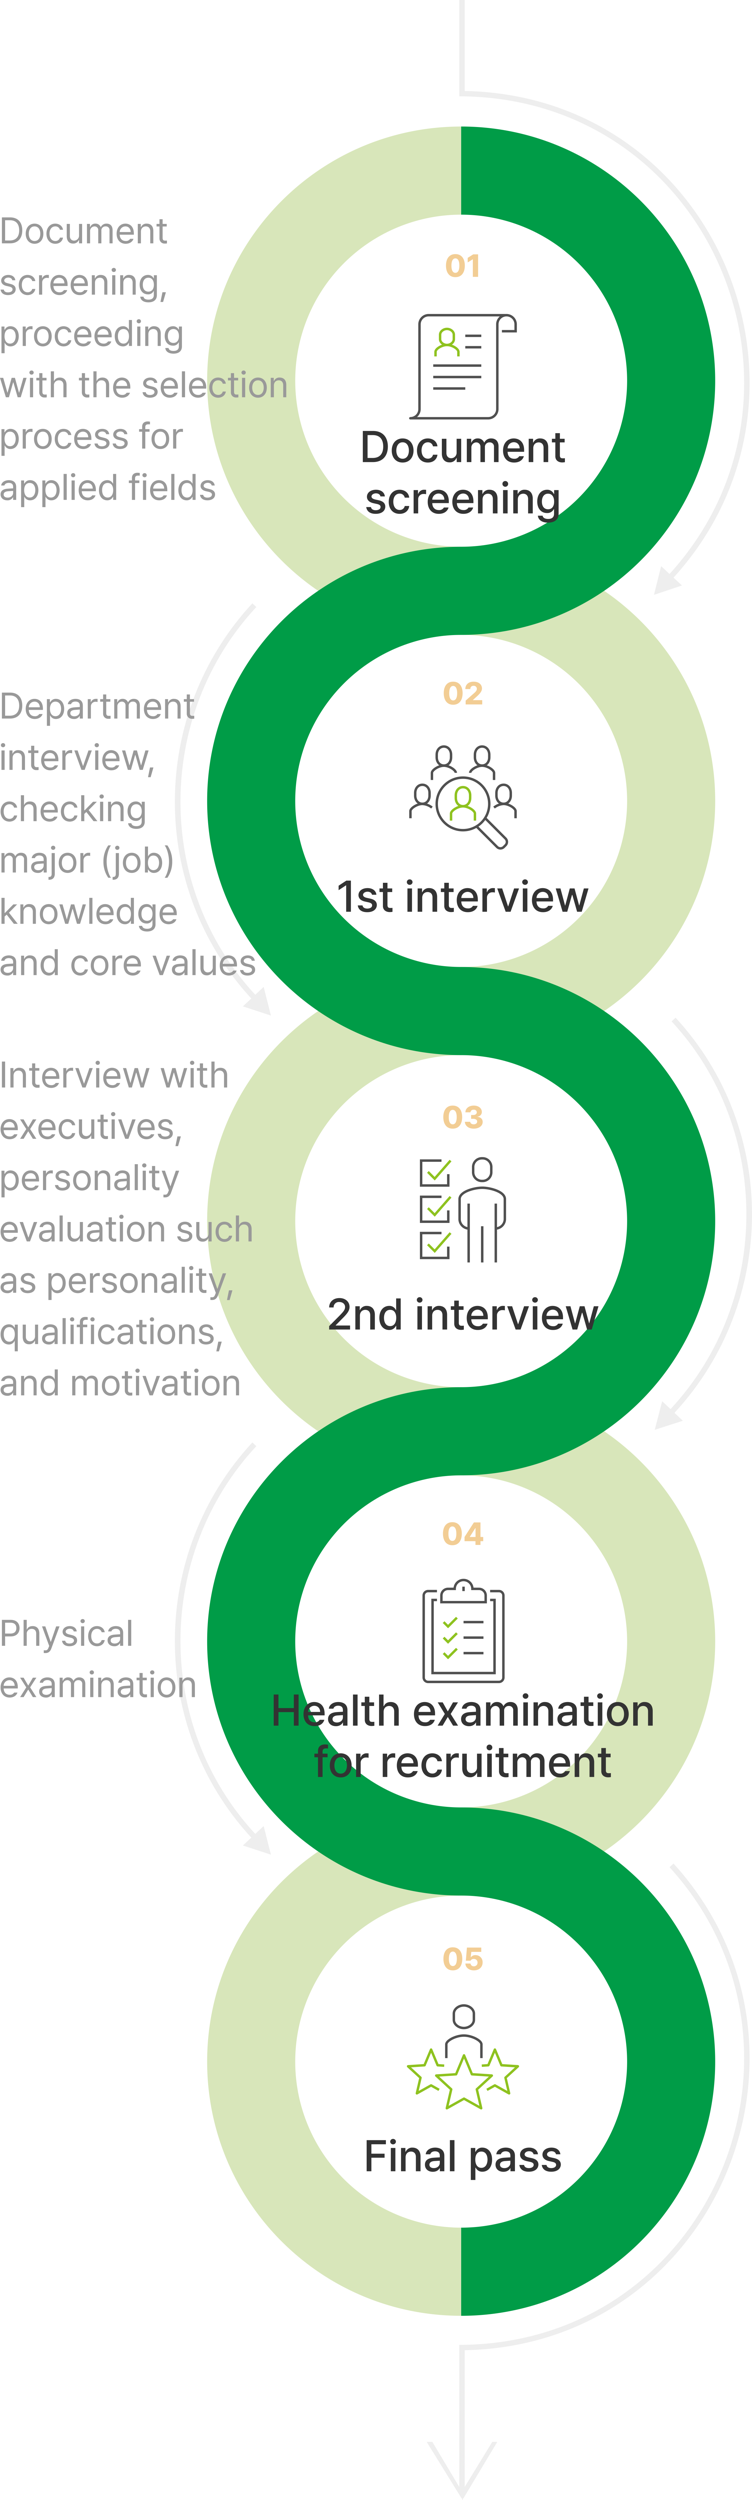 <svg xmlns="http://www.w3.org/2000/svg" xmlns:xlink="http://www.w3.org/1999/xlink" width="615.941" height="2046.305" viewBox="0 0 615.941 2046.305">
  <defs>
    <clipPath id="clip-path">
      <rect id="사각형_11292" data-name="사각형 11292" width="2046.305" height="472.721" fill="#eee"/>
    </clipPath>
    <clipPath id="clip-path-2">
      <rect id="사각형_11293" data-name="사각형 11293" width="90" height="88.125" fill="none"/>
    </clipPath>
    <clipPath id="clip-path-3">
      <rect id="사각형_11299" data-name="사각형 11299" width="90" height="87.278" transform="translate(0 0)" fill="none"/>
    </clipPath>
    <clipPath id="clip-path-4">
      <rect id="사각형_11294" data-name="사각형 11294" width="72.279" height="87.106" fill="none"/>
    </clipPath>
    <clipPath id="clip-path-7">
      <rect id="사각형_11297" data-name="사각형 11297" width="68.904" height="87.037" fill="none"/>
    </clipPath>
    <clipPath id="clip-path-8">
      <rect id="사각형_11298" data-name="사각형 11298" width="94.032" height="88.264" fill="none"/>
    </clipPath>
  </defs>
  <g id="그룹_30134" data-name="그룹 30134" transform="translate(4.22 -74.813)">
    <g id="그룹_30128" data-name="그룹 30128" transform="translate(611.721 74.813) rotate(90)">
      <g id="그룹_30111" data-name="그룹 30111" transform="translate(0 0)" clip-path="url(#clip-path)">
        <path id="패스_51540" data-name="패스 51540" d="M1805.513,211.983c0,114.907-93.165,208.065-208.065,208.065s-208.065-93.158-208.065-208.065a135.917,135.917,0,0,0-271.834,0c0,114.907-93.158,208.065-208.065,208.065S701.419,326.89,701.419,211.983a135.917,135.917,0,1,0-271.834,0c0,114.907-93.158,208.065-208.065,208.065S13.463,326.89,13.463,211.983H85.6a135.917,135.917,0,1,0,271.834,0C357.437,97.076,450.6,3.918,565.5,3.918S773.567,97.076,773.567,211.983a135.913,135.913,0,1,0,271.827,0c0-114.907,93.173-208.065,208.065-208.065,114.907,0,208.065,93.158,208.065,208.065a135.917,135.917,0,1,0,271.834,0Z" transform="translate(90.112 26.227)" fill="#d8e6ba"/>
        <path id="패스_51539" data-name="패스 51539" d="M1389.39,211.983c0-114.907,93.158-208.065,208.065-208.065s208.065,93.158,208.065,208.065h-72.155a135.917,135.917,0,1,0-271.834,0c0,114.907-93.158,208.065-208.065,208.065-114.891,0-208.065-93.158-208.065-208.065a135.913,135.913,0,1,0-271.827,0c0,114.907-93.166,208.065-208.065,208.065S357.444,326.89,357.444,211.983a135.917,135.917,0,0,0-271.834,0H13.462c0-114.907,93.166-208.065,208.065-208.065S429.592,97.076,429.592,211.983a135.917,135.917,0,1,0,271.834,0c0-114.907,93.166-208.065,208.065-208.065s208.065,93.158,208.065,208.065a135.917,135.917,0,0,0,271.834,0" transform="translate(90.105 26.227)" fill="#009c47"/>
        <path id="패스_51541" data-name="패스 51541" d="M64.191,66.432c90.742,84.1,232.437,84.911,323.495.892l6.439,6.893,7.532-23-23.465,5.962,6.439,6.885c-88.934,82.233-228.844,81.4-317.379-.869Z" transform="translate(429.648 342.799)" fill="#eee"/>
        <path id="패스_51542" data-name="패스 51542" d="M153.473,66.432c90.742,84.1,232.445,84.911,323.487.892l6.455,6.893,7.524-23-23.457,5.962,6.439,6.885c-88.934,82.233-228.844,81.4-317.379-.869Z" transform="translate(1027.238 342.799)" fill="#eee"/>
        <path id="패스_51543" data-name="패스 51543" d="M671.685,206.916v4.114l36.894,22.582H596.66C592.59,26.486,347.767-73.412,198.279,62.552l3.016,3.277c147.6-134.232,390.4-34.058,391,172.222H708.579L671.685,260.1v4.669L719.168,235.4Z" transform="translate(1327.137 1.713)" fill="#eee"/>
        <path id="패스_51544" data-name="패스 51544" d="M111.325,65.863c88.934-82.233,228.844-81.4,317.379.869l-6.478,6.847,23.434,6.085-7.409-23.034-6.486,6.862c-90.742-84.1-232.437-84.911-323.487-.892" transform="translate(724.735 0.002)" fill="#eee"/>
        <path id="패스_51545" data-name="패스 51545" d="M486.915,78.577l-7.655-22.949-6.416,6.924C323.349-73.411,78.533,26.486,74.471,233.6H0v4.462c26.38-.008,52.33-.015,78.841-.015.6-206.28,243.408-306.454,390.98-172.222l-6.4,6.916Z" transform="translate(0 1.712)" fill="#eee"/>
      </g>
    </g>
    <path id="패스_60210" data-name="패스 60210" d="M-73.764,0c7.74,0,12.2-4.824,12.24-12.744-.036-7.956-4.5-12.708-12.024-12.744h-8.5V0Zm-4.392-3.384V-22.1h4.392c5.544.036,8.388,3.348,8.424,9.36-.036,6.012-2.88,9.36-8.64,9.36ZM-49.428.36C-44.064.4-40.536-3.564-40.5-9.432c-.036-5.976-3.564-9.9-8.928-9.936-5.4.036-8.928,3.96-8.928,9.936C-58.356-3.564-54.828.4-49.428.36Zm-5.184-9.792c.036-3.672,1.692-6.8,5.184-6.768,3.456-.036,5.112,3.1,5.112,6.768,0,3.6-1.656,6.7-5.112,6.7C-52.92-2.736-54.576-5.832-54.612-9.432ZM-28.764.36c4.5.036,7.452-2.7,7.848-6.408h-3.672a4.026,4.026,0,0,1-4.176,3.24c-3.132,0-5.148-2.592-5.184-6.768.036-4.068,2.088-6.624,5.184-6.624a4.071,4.071,0,0,1,4.176,3.312h3.672c-.4-3.888-3.564-6.444-7.92-6.48-5.364.036-8.856,4.068-8.856,9.936C-37.692-3.708-34.344.4-28.764.36ZM-5.22-7.92A4.48,4.48,0,0,1-9.684-3.168c-2.3,0-3.888-1.656-3.888-4.248V-19.08h-3.744v12.1c0,4.752,2.592,7.236,6.264,7.2A5.775,5.775,0,0,0-5.364-3.312h.216V0h3.672V-19.08H-5.22ZM3.132,0H6.876V-11.736a4.12,4.12,0,0,1,3.888-4.392,3.386,3.386,0,0,1,3.528,3.456V0h3.672V-12.168a3.666,3.666,0,0,1,3.816-3.96,3.363,3.363,0,0,1,3.6,3.672V0h3.744V-12.816c0-4.356-2.448-6.516-5.9-6.552a6.057,6.057,0,0,0-5.76,3.384h-.144a5.324,5.324,0,0,0-5.184-3.384,5.276,5.276,0,0,0-5.184,3.384H6.732v-3.1h-3.6ZM41.868.36C46.08.4,49-1.692,49.86-4.824H46.044a4.293,4.293,0,0,1-4.1,2.088c-3.2.036-5.328-2.016-5.4-5.688H50.076v-1.3c.036-6.912-4.1-9.612-8.5-9.648C36.288-19.332,32.8-15.3,32.8-9.432,32.8-3.492,36.252.4,41.868.36ZM36.54-11.232a5.141,5.141,0,0,1,5.112-5.04c2.88,0,4.752,2.16,4.752,5.04ZM57.564-11.3c0-3.06,1.836-4.788,4.464-4.824,2.484.036,4,1.692,3.96,4.464V0H69.8V-12.168c-.036-4.68-2.628-7.164-6.552-7.2a5.791,5.791,0,0,0-5.616,3.384H57.42v-3.1h-3.6V0h3.744Zm25.7-7.776H79.38v-4.608H75.636v4.608H72.828v2.952h2.808v11.3C75.6-1.368,78.228.252,81.18.288a13.774,13.774,0,0,0,2.3-.216v-3.24a15.36,15.36,0,0,1-1.872.072c-1.188,0-2.268-.36-2.232-2.52V-16.128h3.888ZM-67.59,28.1h3.6c-.36-3.276-3.024-5.436-7.272-5.472-4.428.036-7.38,2.376-7.416,5.76.036,2.628,1.836,4.464,5.256,5.256l2.952.648c2.052.432,2.988,1.224,2.952,2.448.036,1.62-1.548,2.628-3.96,2.664q-3.4-.054-3.888-2.592h-3.888c.5,3.528,3.2,5.58,7.776,5.544,4.9.036,7.812-2.448,7.848-5.9-.036-2.664-1.728-4.356-5.256-5.184l-3.024-.648c-2.088-.5-2.988-1.332-3.024-2.448.036-1.44,1.548-2.556,3.672-2.592C-69.174,25.62-67.95,26.592-67.59,28.1Zm15.7,14.256c4.5.036,7.452-2.7,7.848-6.408h-3.672a4.026,4.026,0,0,1-4.176,3.24c-3.132,0-5.148-2.592-5.184-6.768.036-4.068,2.088-6.624,5.184-6.624a4.071,4.071,0,0,1,4.176,3.312h3.672c-.4-3.888-3.564-6.444-7.92-6.48-5.364.036-8.856,4.068-8.856,9.936C-60.822,38.292-57.474,42.4-51.894,42.36ZM-40.446,42H-36.7V30.336a4.262,4.262,0,0,1,4.536-4.248,6.234,6.234,0,0,1,1.944.216V22.7c-.36-.036-1.116-.072-1.584-.072a4.958,4.958,0,0,0-4.824,3.312h-.216V22.92h-3.6Zm20.628.36c4.212.036,7.128-2.052,7.992-5.184h-3.816a4.293,4.293,0,0,1-4.1,2.088c-3.2.036-5.328-2.016-5.4-5.688H-11.61v-1.3c.036-6.912-4.1-9.612-8.5-9.648-5.292.036-8.784,4.068-8.784,9.936C-28.89,38.508-25.434,42.4-19.818,42.36Zm-5.328-11.592a5.141,5.141,0,0,1,5.112-5.04c2.88,0,4.752,2.16,4.752,5.04ZM.342,42.36c4.212.036,7.128-2.052,7.992-5.184H4.518a4.293,4.293,0,0,1-4.1,2.088c-3.2.036-5.328-2.016-5.4-5.688H8.55v-1.3c.036-6.912-4.1-9.612-8.5-9.648-5.292.036-8.784,4.068-8.784,9.936C-8.73,38.508-5.274,42.4.342,42.36ZM-4.986,30.768a5.141,5.141,0,0,1,5.112-5.04c2.88,0,4.752,2.16,4.752,5.04ZM16.038,30.7c0-3.06,1.836-4.788,4.464-4.824,2.484.036,4,1.692,3.96,4.464V42h3.816V29.832c-.036-4.68-2.628-7.164-6.552-7.2a5.791,5.791,0,0,0-5.616,3.384h-.216v-3.1h-3.6V42h3.744ZM32.814,42h3.744V22.92H32.814Zm-.5-24.264A2.343,2.343,0,1,0,34.686,15.5,2.278,2.278,0,0,0,32.31,17.736ZM44.91,30.7c0-3.06,1.836-4.788,4.464-4.824,2.484.036,4,1.692,3.96,4.464V42H57.15V29.832c-.036-4.68-2.628-7.164-6.552-7.2a5.791,5.791,0,0,0-5.616,3.384h-.216v-3.1h-3.6V42H44.91ZM69.678,49.56c4.932,0,8.64-2.232,8.64-7.128V22.92H74.646v3.1h-.288a5.774,5.774,0,0,0-5.472-3.384c-4.644.036-8.064,3.528-8.064,9.648,0,6.084,3.492,9.432,7.992,9.432a5.837,5.837,0,0,0,5.544-3.168h.216v3.744c0,2.988-1.872,4.248-4.824,4.248-2.52,0-4.212-.864-4.536-2.664H61.326C61.686,47.436,64.854,49.56,69.678,49.56Zm-5.04-17.208c0-3.672,1.692-6.516,5.04-6.48,3.2-.036,4.968,2.592,4.968,6.48,0,3.924-1.8,6.264-4.968,6.264C66.366,38.616,64.638,36.06,64.638,32.352Z" transform="translate(375 453.063)" fill="#333"/>
    <path id="패스_60207" data-name="패스 60207" d="M-91.8-25.488h-3.744l-6.336,4.176v3.672l6.048-3.96h.144V0H-91.8ZM-74.52-13.9h3.6c-.36-3.276-3.024-5.436-7.272-5.472-4.428.036-7.38,2.376-7.416,5.76.036,2.628,1.836,4.464,5.256,5.256L-77.4-7.7c2.052.432,2.988,1.224,2.952,2.448.036,1.62-1.548,2.628-3.96,2.664q-3.4-.054-3.888-2.592h-3.888c.5,3.528,3.2,5.58,7.776,5.544,4.9.036,7.812-2.448,7.848-5.9-.036-2.664-1.728-4.356-5.256-5.184l-3.024-.648c-2.088-.5-2.988-1.332-3.024-2.448.036-1.44,1.548-2.556,3.672-2.592C-76.1-16.38-74.88-15.408-74.52-13.9Zm16.56-5.184h-3.888v-4.608h-3.744v4.608H-68.4v2.952h2.808v11.3C-65.628-1.368-63,.252-60.048.288a13.774,13.774,0,0,0,2.3-.216v-3.24a15.36,15.36,0,0,1-1.872.072c-1.188,0-2.268-.36-2.232-2.52V-16.128h3.888ZM-45.5,0h3.744V-19.08H-45.5Zm-.5-24.264a2.278,2.278,0,0,0,2.376,2.232,2.283,2.283,0,0,0,2.3-2.232,2.283,2.283,0,0,0-2.3-2.232A2.278,2.278,0,0,0-46.008-24.264Zm12.6,12.96c0-3.06,1.836-4.788,4.464-4.824,2.484.036,4,1.692,3.96,4.464V0h3.816V-12.168c-.036-4.68-2.628-7.164-6.552-7.2a5.791,5.791,0,0,0-5.616,3.384h-.216v-3.1h-3.6V0h3.744ZM-7.7-19.08h-3.888v-4.608h-3.744v4.608h-2.808v2.952h2.808v11.3C-15.372-1.368-12.744.252-9.792.288a13.774,13.774,0,0,0,2.3-.216v-3.24A15.36,15.36,0,0,1-9.36-3.1c-1.188,0-2.268-.36-2.232-2.52V-16.128H-7.7ZM3.96.36C8.172.4,11.088-1.692,11.952-4.824H8.136a4.293,4.293,0,0,1-4.1,2.088C.828-2.7-1.3-4.752-1.368-8.424H12.168v-1.3c.036-6.912-4.1-9.612-8.5-9.648-5.292.036-8.784,4.068-8.784,9.936C-5.112-3.492-1.656.4,3.96.36ZM-1.368-11.232a5.141,5.141,0,0,1,5.112-5.04c2.88,0,4.752,2.16,4.752,5.04ZM15.912,0h3.744V-11.664a4.262,4.262,0,0,1,4.536-4.248,6.234,6.234,0,0,1,1.944.216v-3.6c-.36-.036-1.116-.072-1.584-.072a4.958,4.958,0,0,0-4.824,3.312h-.216V-19.08h-3.6ZM45.9-19.08H41.868L37.044-4.392H36.9L32.076-19.08H28.044L34.956,0h4.032ZM49,0H52.74V-19.08H49Zm-.5-24.264a2.278,2.278,0,0,0,2.376,2.232,2.283,2.283,0,0,0,2.3-2.232,2.283,2.283,0,0,0-2.3-2.232A2.278,2.278,0,0,0,48.492-24.264ZM65.556.36c4.212.036,7.128-2.052,7.992-5.184H69.732a4.293,4.293,0,0,1-4.1,2.088c-3.2.036-5.328-2.016-5.4-5.688H73.764v-1.3c.036-6.912-4.1-9.612-8.5-9.648-5.292.036-8.784,4.068-8.784,9.936C56.484-3.492,59.94.4,65.556.36ZM60.228-11.232a5.141,5.141,0,0,1,5.112-5.04c2.88,0,4.752,2.16,4.752,5.04ZM81.576,0h3.816L89.28-13.752h.288L93.456,0h3.816l5.544-19.08H99l-3.744,13.9h-.144l-3.744-13.9H87.48L83.736-5.112h-.144L79.848-19.08H75.96Z" transform="translate(375 821.131)" fill="#333"/>
    <path id="패스_60205" data-name="패스 60205" d="M-109.62,0h17.136V-3.312H-104.22v-.216l5.184-5.256c4.752-4.68,6.12-6.948,6.12-9.792,0-4.14-3.42-7.236-8.28-7.2-4.9-.036-8.424,3.06-8.424,7.7h3.672a4.235,4.235,0,0,1,4.608-4.464c2.7-.036,4.752,1.584,4.752,4.1,0,2.2-1.4,3.816-4.176,6.7l-8.856,8.928Zm25.2-11.3c0-3.06,1.836-4.788,4.464-4.824,2.484.036,4,1.692,3.96,4.464V0h3.816V-12.168c-.036-4.68-2.628-7.164-6.552-7.2a5.791,5.791,0,0,0-5.616,3.384h-.216v-3.1h-3.6V0h3.744ZM-60.516.36a5.89,5.89,0,0,0,5.544-3.312h.288V0h3.672V-25.488h-3.744v9.5h-.216a5.817,5.817,0,0,0-5.472-3.384c-4.644.036-8.064,3.672-8.064,9.864C-68.508-3.348-65.124.36-60.516.36Zm-4.176-9.936c0-3.744,1.692-6.588,5.04-6.552,3.2-.036,4.968,2.592,4.968,6.552,0,4.032-1.8,6.768-4.968,6.768C-62.964-2.808-64.692-5.724-64.692-9.576ZM-37.332,0h3.744V-19.08h-3.744Zm-.5-24.264a2.278,2.278,0,0,0,2.376,2.232,2.283,2.283,0,0,0,2.3-2.232,2.283,2.283,0,0,0-2.3-2.232A2.278,2.278,0,0,0-37.836-24.264Zm12.6,12.96c0-3.06,1.836-4.788,4.464-4.824,2.484.036,4,1.692,3.96,4.464V0H-13V-12.168c-.036-4.68-2.628-7.164-6.552-7.2a5.791,5.791,0,0,0-5.616,3.384h-.216v-3.1h-3.6V0h3.744ZM.468-19.08H-3.42v-4.608H-7.164v4.608H-9.972v2.952h2.808v11.3C-7.2-1.368-4.572.252-1.62.288A13.774,13.774,0,0,0,.684.072v-3.24A15.36,15.36,0,0,1-1.188-3.1c-1.188,0-2.268-.36-2.232-2.52V-16.128H.468ZM12.132.36C16.344.4,19.26-1.692,20.124-4.824H16.308a4.293,4.293,0,0,1-4.1,2.088C9-2.7,6.876-4.752,6.8-8.424H20.34v-1.3c.036-6.912-4.1-9.612-8.5-9.648C6.552-19.332,3.06-15.3,3.06-9.432,3.06-3.492,6.516.4,12.132.36ZM6.8-11.232a5.141,5.141,0,0,1,5.112-5.04c2.88,0,4.752,2.16,4.752,5.04ZM24.084,0h3.744V-11.664a4.262,4.262,0,0,1,4.536-4.248,6.234,6.234,0,0,1,1.944.216v-3.6c-.36-.036-1.116-.072-1.584-.072A4.958,4.958,0,0,0,27.9-16.056h-.216V-19.08h-3.6ZM54.072-19.08H50.04L45.216-4.392h-.144L40.248-19.08H36.216L43.128,0H47.16ZM57.168,0h3.744V-19.08H57.168Zm-.5-24.264a2.278,2.278,0,0,0,2.376,2.232,2.283,2.283,0,0,0,2.3-2.232,2.283,2.283,0,0,0-2.3-2.232A2.278,2.278,0,0,0,56.664-24.264ZM73.728.36C77.94.4,80.856-1.692,81.72-4.824H77.9a4.293,4.293,0,0,1-4.1,2.088c-3.2.036-5.328-2.016-5.4-5.688H81.936v-1.3c.036-6.912-4.1-9.612-8.5-9.648-5.292.036-8.784,4.068-8.784,9.936C64.656-3.492,68.112.4,73.728.36ZM68.4-11.232a5.141,5.141,0,0,1,5.112-5.04c2.88,0,4.752,2.16,4.752,5.04ZM89.748,0h3.816l3.888-13.752h.288L101.628,0h3.816l5.544-19.08h-3.816l-3.744,13.9h-.144L99.54-19.08H95.652L91.908-5.112h-.144L88.02-19.08H84.132Z" transform="translate(375 1163.131)" fill="#333"/>
    <path id="패스_60201" data-name="패스 60201" d="M-155.034,0h3.888V-11.088h12.6V0h3.888V-25.488h-3.888V-14.4h-12.6V-25.488h-3.888Zm33.48.36c4.212.036,7.128-2.052,7.992-5.184h-3.816a4.293,4.293,0,0,1-4.1,2.088c-3.2.036-5.328-2.016-5.4-5.688h13.536v-1.3c.036-6.912-4.1-9.612-8.5-9.648-5.292.036-8.784,4.068-8.784,9.936C-130.626-3.492-127.17.4-121.554.36Zm-5.328-11.592a5.141,5.141,0,0,1,5.112-5.04c2.88,0,4.752,2.16,4.752,5.04ZM-110.538-5.4c.036,3.744,2.844,5.832,6.48,5.832,3.168,0,4.932-1.62,5.616-3.024h.144V0h3.672V-12.672c0-5.544-4.428-6.66-7.488-6.7-4.5.036-7.452,2.34-7.776,5.472h3.744c.36-1.4,1.692-2.412,3.888-2.448,2.592.036,3.888,1.3,3.888,3.456v1.512c-.828.036-3.744.18-5.04.288C-106.794-10.872-110.5-9.72-110.538-5.4Zm3.672.072c.036-1.908,1.584-2.844,4.032-3.024l4.464-.288v1.728c.036,2.3-1.8,4.32-4.9,4.32C-105.318-2.592-106.83-3.528-106.866-5.328Zm20.52-20.16H-90.09V0h3.744ZM-72.81-19.08H-76.7v-4.608h-3.744v4.608H-83.25v2.952h2.808v11.3C-80.478-1.368-77.85.252-74.9.288a13.774,13.774,0,0,0,2.3-.216v-3.24a15.36,15.36,0,0,1-1.872.072c-1.188,0-2.268-.36-2.232-2.52V-16.128h3.888ZM-65-11.3c0-3.06,1.908-4.788,4.536-4.824,2.556.036,4.068,1.656,4.1,4.464V0h3.744V-12.168c0-4.752-2.628-7.164-6.552-7.2-2.988.036-4.752,1.332-5.616,3.384h-.288v-9.5h-3.672V0H-65ZM-31.086.36c4.212.036,7.128-2.052,7.992-5.184H-26.91a4.293,4.293,0,0,1-4.1,2.088c-3.2.036-5.328-2.016-5.4-5.688h13.536v-1.3c.036-6.912-4.1-9.612-8.5-9.648-5.292.036-8.784,4.068-8.784,9.936C-40.158-3.492-36.7.4-31.086.36Zm-5.328-11.592a5.141,5.141,0,0,1,5.112-5.04c2.88,0,4.752,2.16,4.752,5.04Zm19.8-7.848h-4.1l5.832,9.5L-20.79,0h4.1l4.248-7.128L-8.118,0h4.1l-6.048-9.576,5.976-9.5h-4.1l-4.248,7.416ZM-1.566-5.4C-1.53-1.656,1.278.432,4.914.432c3.168,0,4.932-1.62,5.616-3.024h.144V0h3.672V-12.672c0-5.544-4.428-6.66-7.488-6.7-4.5.036-7.452,2.34-7.776,5.472H2.826c.36-1.4,1.692-2.412,3.888-2.448,2.592.036,3.888,1.3,3.888,3.456v1.512c-.828.036-3.744.18-5.04.288C2.178-10.872-1.53-9.72-1.566-5.4Zm3.672.072C2.142-7.236,3.69-8.172,6.138-8.352L10.6-8.64v1.728c.036,2.3-1.8,4.32-4.9,4.32C3.654-2.592,2.142-3.528,2.106-5.328ZM18.882,0h3.744V-11.736a4.12,4.12,0,0,1,3.888-4.392,3.386,3.386,0,0,1,3.528,3.456V0h3.672V-12.168a3.666,3.666,0,0,1,3.816-3.96,3.363,3.363,0,0,1,3.6,3.672V0h3.744V-12.816c0-4.356-2.448-6.516-5.9-6.552a6.057,6.057,0,0,0-5.76,3.384h-.144a5.324,5.324,0,0,0-5.184-3.384A5.276,5.276,0,0,0,22.7-15.984h-.216v-3.1h-3.6ZM49.41,0h3.744V-19.08H49.41Zm-.5-24.264a2.278,2.278,0,0,0,2.376,2.232,2.283,2.283,0,0,0,2.3-2.232,2.283,2.283,0,0,0-2.3-2.232A2.278,2.278,0,0,0,48.906-24.264Zm12.6,12.96c0-3.06,1.836-4.788,4.464-4.824,2.484.036,4,1.692,3.96,4.464V0h3.816V-12.168c-.036-4.68-2.628-7.164-6.552-7.2a5.791,5.791,0,0,0-5.616,3.384h-.216v-3.1h-3.6V0h3.744Zm15.84,5.9C77.382-1.656,80.19.432,83.826.432c3.168,0,4.932-1.62,5.616-3.024h.144V0h3.672V-12.672c0-5.544-4.428-6.66-7.488-6.7-4.5.036-7.452,2.34-7.776,5.472h3.744c.36-1.4,1.692-2.412,3.888-2.448,2.592.036,3.888,1.3,3.888,3.456v1.512c-.828.036-3.744.18-5.04.288C81.09-10.872,77.382-9.72,77.346-5.4Zm3.672.072c.036-1.908,1.584-2.844,4.032-3.024l4.464-.288v1.728c.036,2.3-1.8,4.32-4.9,4.32C82.566-2.592,81.054-3.528,81.018-5.328Zm25.7-13.752h-3.888v-4.608H99.09v4.608H96.282v2.952H99.09v11.3c-.036,3.456,2.592,5.076,5.544,5.112a13.774,13.774,0,0,0,2.3-.216v-3.24a15.36,15.36,0,0,1-1.872.072c-1.188,0-2.268-.36-2.232-2.52V-16.128h3.888ZM110.394,0h3.744V-19.08h-3.744Zm-.5-24.264a2.278,2.278,0,0,0,2.376,2.232,2.283,2.283,0,0,0,2.3-2.232,2.283,2.283,0,0,0-2.3-2.232A2.278,2.278,0,0,0,109.89-24.264ZM126.81.36c5.364.036,8.892-3.924,8.928-9.792-.036-5.976-3.564-9.9-8.928-9.936-5.4.036-8.928,3.96-8.928,9.936C117.882-3.564,121.41.4,126.81.36Zm-5.184-9.792c.036-3.672,1.692-6.8,5.184-6.768,3.456-.036,5.112,3.1,5.112,6.768,0,3.6-1.656,6.7-5.112,6.7C123.318-2.736,121.662-5.832,121.626-9.432ZM143.154-11.3c0-3.06,1.836-4.788,4.464-4.824,2.484.036,4,1.692,3.96,4.464V0h3.816V-12.168c-.036-4.68-2.628-7.164-6.552-7.2a5.791,5.791,0,0,0-5.616,3.384h-.216v-3.1h-3.6V0h3.744ZM-110.916,22.92h-4.1V21.264c0-1.872.936-2.664,2.88-2.664a6.908,6.908,0,0,1,1.584.144V15.576a16.877,16.877,0,0,0-2.52-.216c-3.528,0-5.688,1.944-5.688,5.328V22.92h-2.952v2.952h2.952V42h3.744V25.872h4.1Zm10.764,19.44c5.364.036,8.892-3.924,8.928-9.792-.036-5.976-3.564-9.9-8.928-9.936-5.4.036-8.928,3.96-8.928,9.936C-109.08,38.436-105.552,42.4-100.152,42.36Zm-5.184-9.792c.036-3.672,1.692-6.8,5.184-6.768,3.456-.036,5.112,3.1,5.112,6.768,0,3.6-1.656,6.7-5.112,6.7C-103.644,39.264-105.3,36.168-105.336,32.568ZM-87.552,42h3.744V30.336a4.262,4.262,0,0,1,4.536-4.248,6.234,6.234,0,0,1,1.944.216V22.7c-.36-.036-1.116-.072-1.584-.072a4.958,4.958,0,0,0-4.824,3.312h-.216V22.92h-3.6Zm21.816,0h3.744V30.336a4.262,4.262,0,0,1,4.536-4.248,6.234,6.234,0,0,1,1.944.216V22.7c-.36-.036-1.116-.072-1.584-.072a4.958,4.958,0,0,0-4.824,3.312h-.216V22.92h-3.6Zm20.628.36c4.212.036,7.128-2.052,7.992-5.184h-3.816a4.293,4.293,0,0,1-4.1,2.088c-3.2.036-5.328-2.016-5.4-5.688H-36.9v-1.3c.036-6.912-4.1-9.612-8.5-9.648-5.292.036-8.784,4.068-8.784,9.936C-54.18,38.508-50.724,42.4-45.108,42.36Zm-5.328-11.592a5.141,5.141,0,0,1,5.112-5.04c2.88,0,4.752,2.16,4.752,5.04ZM-25.092,42.36c4.5.036,7.452-2.7,7.848-6.408h-3.672a4.026,4.026,0,0,1-4.176,3.24c-3.132,0-5.148-2.592-5.184-6.768.036-4.068,2.088-6.624,5.184-6.624a4.071,4.071,0,0,1,4.176,3.312h3.672c-.4-3.888-3.564-6.444-7.92-6.48-5.364.036-8.856,4.068-8.856,9.936C-34.02,38.292-30.672,42.4-25.092,42.36ZM-13.644,42H-9.9V30.336a4.262,4.262,0,0,1,4.536-4.248A6.234,6.234,0,0,1-3.42,26.3V22.7c-.36-.036-1.116-.072-1.584-.072a4.958,4.958,0,0,0-4.824,3.312h-.216V22.92h-3.6Zm25.128-7.92A4.48,4.48,0,0,1,7.02,38.832c-2.3,0-3.888-1.656-3.888-4.248V22.92H-.612v12.1c0,4.752,2.592,7.236,6.264,7.2a5.775,5.775,0,0,0,5.688-3.528h.216V42h3.672V22.92H11.484ZM19.836,42H23.58V22.92H19.836Zm-.5-24.264A2.343,2.343,0,1,0,21.708,15.5,2.278,2.278,0,0,0,19.332,17.736ZM37.116,22.92H33.228V18.312H29.484V22.92H26.676v2.952h2.808v11.3c-.036,3.456,2.592,5.076,5.544,5.112a13.774,13.774,0,0,0,2.3-.216v-3.24a15.361,15.361,0,0,1-1.872.072c-1.188,0-2.268-.36-2.232-2.52V25.872h3.888ZM40.788,42h3.744V30.264a4.12,4.12,0,0,1,3.888-4.392,3.386,3.386,0,0,1,3.528,3.456V42H55.62V29.832a3.666,3.666,0,0,1,3.816-3.96,3.363,3.363,0,0,1,3.6,3.672V42H66.78V29.184c0-4.356-2.448-6.516-5.9-6.552a6.057,6.057,0,0,0-5.76,3.384h-.144a5.663,5.663,0,0,0-10.368,0h-.216v-3.1h-3.6Zm38.736.36c4.212.036,7.128-2.052,7.992-5.184H83.7a4.293,4.293,0,0,1-4.1,2.088c-3.2.036-5.328-2.016-5.4-5.688H87.732v-1.3c.036-6.912-4.1-9.612-8.5-9.648-5.292.036-8.784,4.068-8.784,9.936C70.452,38.508,73.908,42.4,79.524,42.36ZM74.2,30.768a5.141,5.141,0,0,1,5.112-5.04c2.88,0,4.752,2.16,4.752,5.04ZM95.22,30.7c0-3.06,1.836-4.788,4.464-4.824,2.484.036,4,1.692,3.96,4.464V42h3.816V29.832c-.036-4.68-2.628-7.164-6.552-7.2a5.791,5.791,0,0,0-5.616,3.384h-.216v-3.1h-3.6V42H95.22Zm25.7-7.776h-3.888V18.312h-3.744V22.92h-2.808v2.952h2.808v11.3c-.036,3.456,2.592,5.076,5.544,5.112a13.774,13.774,0,0,0,2.3-.216v-3.24a15.36,15.36,0,0,1-1.872.072c-1.188,0-2.268-.36-2.232-2.52V25.872h3.888Z" transform="translate(375 1487.375)" fill="#333"/>
    <path id="패스_60199" data-name="패스 60199" d="M-78.912,0h3.888V-11.088h10.8V-14.4h-10.8v-7.7h11.88v-3.384H-78.912Zm19.8,0h3.744V-19.08h-3.744Zm-.5-24.264a2.278,2.278,0,0,0,2.376,2.232,2.283,2.283,0,0,0,2.3-2.232,2.283,2.283,0,0,0-2.3-2.232A2.278,2.278,0,0,0-59.616-24.264Zm12.6,12.96c0-3.06,1.836-4.788,4.464-4.824,2.484.036,4,1.692,3.96,4.464V0h3.816V-12.168c-.036-4.68-2.628-7.164-6.552-7.2a5.791,5.791,0,0,0-5.616,3.384h-.216v-3.1h-3.6V0h3.744Zm15.84,5.9C-31.14-1.656-28.332.432-24.7.432c3.168,0,4.932-1.62,5.616-3.024h.144V0h3.672V-12.672c0-5.544-4.428-6.66-7.488-6.7-4.5.036-7.452,2.34-7.776,5.472h3.744c.36-1.4,1.692-2.412,3.888-2.448,2.592.036,3.888,1.3,3.888,3.456v1.512c-.828.036-3.744.18-5.04.288C-27.432-10.872-31.14-9.72-31.176-5.4Zm3.672.072c.036-1.908,1.584-2.844,4.032-3.024l4.464-.288v1.728c.036,2.3-1.8,4.32-4.9,4.32C-25.956-2.592-27.468-3.528-27.5-5.328Zm20.52-20.16h-3.744V0h3.744ZM6.408,7.128h3.744V-2.952h.216A5.847,5.847,0,0,0,15.912.36c4.608,0,7.956-3.708,7.92-9.864.036-6.192-3.384-9.828-7.992-9.864a5.731,5.731,0,0,0-5.472,3.384H10.08v-3.1H6.408Zm3.672-16.7c0-3.96,1.728-6.588,4.968-6.552,3.348-.036,5,2.808,5.04,6.552-.036,3.852-1.728,6.768-5.04,6.768C11.844-2.808,10.08-5.544,10.08-9.576ZM26.64-5.4C26.676-1.656,29.484.432,33.12.432c3.168,0,4.932-1.62,5.616-3.024h.144V0h3.672V-12.672c0-5.544-4.428-6.66-7.488-6.7-4.5.036-7.452,2.34-7.776,5.472h3.744c.36-1.4,1.692-2.412,3.888-2.448,2.592.036,3.888,1.3,3.888,3.456v1.512c-.828.036-3.744.18-5.04.288C30.384-10.872,26.676-9.72,26.64-5.4Zm3.672.072c.036-1.908,1.584-2.844,4.032-3.024l4.464-.288v1.728c.036,2.3-1.8,4.32-4.9,4.32C31.86-2.592,30.348-3.528,30.312-5.328Zm27.5-8.568h3.6c-.36-3.276-3.024-5.436-7.272-5.472-4.428.036-7.38,2.376-7.416,5.76.036,2.628,1.836,4.464,5.256,5.256l2.952.648c2.052.432,2.988,1.224,2.952,2.448.036,1.62-1.548,2.628-3.96,2.664q-3.4-.054-3.888-2.592H46.152c.5,3.528,3.2,5.58,7.776,5.544,4.9.036,7.812-2.448,7.848-5.9C61.74-8.208,60.048-9.9,56.52-10.728L53.5-11.376c-2.088-.5-2.988-1.332-3.024-2.448.036-1.44,1.548-2.556,3.672-2.592C56.232-16.38,57.456-15.408,57.816-13.9Zm18.36,0h3.6c-.36-3.276-3.024-5.436-7.272-5.472-4.428.036-7.38,2.376-7.416,5.76.036,2.628,1.836,4.464,5.256,5.256L73.3-7.7c2.052.432,2.988,1.224,2.952,2.448.036,1.62-1.548,2.628-3.96,2.664q-3.4-.054-3.888-2.592H64.512c.5,3.528,3.2,5.58,7.776,5.544,4.9.036,7.812-2.448,7.848-5.9C80.1-8.208,78.408-9.9,74.88-10.728l-3.024-.648c-2.088-.5-2.988-1.332-3.024-2.448.036-1.44,1.548-2.556,3.672-2.592C74.592-16.38,75.816-15.408,76.176-13.9Z" transform="translate(375 1852.131)" fill="#333"/>
    <g id="그룹_30114" data-name="그룹 30114" transform="translate(330 330.938)">
      <g id="그룹_30113" data-name="그룹 30113" clip-path="url(#clip-path-2)">
        <path id="패스_51546" data-name="패스 51546" d="M41,14.125H52.25V8.5A7.5,7.5,0,0,0,44.75,1" transform="translate(35.875 0.875)" fill="none" stroke="#505050" stroke-miterlimit="10" stroke-width="2"/>
        <path id="패스_51547" data-name="패스 51547" d="M72.25,8.5A7.5,7.5,0,0,1,79.75,1H16A7.5,7.5,0,0,0,8.5,8.5V77.875a7.5,7.5,0,0,1-7.5,7.5H64.75a7.5,7.5,0,0,0,7.5-7.5Z" transform="translate(0.875 0.875)" fill="none" stroke="#505050" stroke-linecap="round" stroke-linejoin="round" stroke-width="2"/>
        <line id="선_392" data-name="선 392" x2="13.125" transform="translate(46.875 28.125)" fill="none" stroke="#505050" stroke-miterlimit="10" stroke-width="2"/>
        <line id="선_393" data-name="선 393" x2="13.125" transform="translate(46.875 18.75)" fill="none" stroke="#505050" stroke-miterlimit="10" stroke-width="2"/>
        <line id="선_394" data-name="선 394" x2="39.375" transform="translate(20.625 43.125)" fill="none" stroke="#505050" stroke-miterlimit="10" stroke-width="2"/>
        <line id="선_395" data-name="선 395" x2="39.375" transform="translate(20.625 52.5)" fill="none" stroke="#505050" stroke-miterlimit="10" stroke-width="2"/>
        <line id="선_396" data-name="선 396" x2="26.25" transform="translate(20.625 61.875)" fill="none" stroke="#505050" stroke-miterlimit="10" stroke-width="2"/>
        <path id="패스_51548" data-name="패스 51548" d="M30.75,23.375v-3.75C30.75,17.18,25.59,14,21.375,14S12,17.18,12,19.625v3.75" transform="translate(10.5 12.25)" fill="none" stroke="#8ec21f" stroke-miterlimit="10" stroke-width="2"/>
        <path id="패스_51549" data-name="패스 51549" d="M19.625,7C16.717,7,14,9.115,14,11.725V15.4c0,2.61,2.717,4.727,5.625,4.727S25.25,18.008,25.25,15.4V11.725C25.25,9.115,22.533,7,19.625,7Z" transform="translate(12.25 6.125)" fill="none" stroke="#8ec21f" stroke-miterlimit="10" stroke-width="2"/>
      </g>
    </g>
    <path id="패스_60212" data-name="패스 60212" d="M-6.24.26C-1.43.26,1.482-3.146,1.508-9.2c-.026-6.006-2.964-9.438-7.748-9.412-4.758-.026-7.67,3.406-7.7,9.412C-13.91-3.172-11,.26-6.24.26ZM-9.464-9.2c0-4,1.3-5.928,3.224-5.928,1.976,0,3.276,1.924,3.276,5.928,0,4.082-1.3,5.928-3.276,5.928C-8.164-3.276-9.49-5.122-9.464-9.2Zm21.84-9.2h-4l-4.524,2.86V-11.8l4.108-2.548h.1V0h4.316Z" transform="translate(375 301.424)" fill="#e9ab4e" opacity="0.6"/>
    <path id="패스_60209" data-name="패스 60209" d="M-8.06.26C-3.25.26-.338-3.146-.312-9.2c-.026-6.006-2.964-9.438-7.748-9.412-4.758-.026-7.67,3.406-7.7,9.412C-15.73-3.172-12.818.26-8.06.26ZM-11.284-9.2c0-4,1.3-5.928,3.224-5.928,1.976,0,3.276,1.924,3.276,5.928,0,4.082-1.3,5.928-3.276,5.928C-9.984-3.276-11.31-5.122-11.284-9.2ZM2.184,0H15.756V-3.484H8.164V-3.64L10.5-5.772C14.482-9.23,15.522-11,15.548-13.1c-.026-3.3-2.73-5.538-6.864-5.512-4.056-.026-6.76,2.314-6.76,6.032H6.032a2.446,2.446,0,0,1,2.652-2.652,2.419,2.419,0,0,1,2.652,2.444c0,1.4-.884,2.366-2.444,3.744L2.184-3.12Z" transform="translate(375 651.424)" fill="#e9ab4e" opacity="0.6"/>
    <path id="패스_60206" data-name="패스 60206" d="M-8.424.26C-3.614.26-.7-3.146-.676-9.2-.7-15.21-3.64-18.642-8.424-18.616c-4.758-.026-7.67,3.406-7.7,9.412C-16.094-3.172-13.182.26-8.424.26ZM-11.648-9.2c0-4,1.3-5.928,3.224-5.928,1.976,0,3.276,1.924,3.276,5.928,0,4.082-1.3,5.928-3.276,5.928C-10.348-3.276-11.674-5.122-11.648-9.2ZM8.788.26c4.29,0,7.358-2.288,7.332-5.46.026-2.288-1.456-3.9-4.264-4.212v-.156a3.843,3.843,0,0,0,3.588-3.8c.026-3.016-2.678-5.278-6.6-5.252C4.888-18.642,2-16.354,1.976-13.1H6.084A2.445,2.445,0,0,1,8.84-15.236,2.17,2.17,0,0,1,11.284-13.1c0,1.3-1.17,2.21-2.86,2.184H6.656V-7.8H8.424c1.95,0,3.2.936,3.172,2.236.026,1.352-1.144,2.288-2.808,2.288-1.612,0-2.808-.858-2.86-2.08H1.56C1.638-2.054,4.6.26,8.788.26Z" transform="translate(375 998.424)" fill="#e9ab4e" opacity="0.6"/>
    <path id="패스_60202" data-name="패스 60202" d="M-8.71.26C-3.9.26-.988-3.146-.962-9.2c-.026-6.006-2.964-9.438-7.748-9.412-4.758-.026-7.67,3.406-7.7,9.412C-16.38-3.172-13.468.26-8.71.26ZM-11.934-9.2c0-4,1.3-5.928,3.224-5.928,1.976,0,3.276,1.924,3.276,5.928,0,4.082-1.3,5.928-3.276,5.928C-10.634-3.276-11.96-5.122-11.934-9.2ZM1.274-3.068h8.944V0h4.108V-3.068h2.236V-6.5H14.326V-18.408H8.918L1.274-6.5ZM5.59-6.5v-.156l4.524-7.124h.156V-6.5Z" transform="translate(375 1339.424)" fill="#e9ab4e" opacity="0.6"/>
    <path id="패스_60200" data-name="패스 60200" d="M-8.32.26C-3.51.26-.6-3.146-.572-9.2-.6-15.21-3.536-18.642-8.32-18.616c-4.758-.026-7.67,3.406-7.7,9.412C-15.99-3.172-13.078.26-8.32.26ZM-11.544-9.2c0-4,1.3-5.928,3.224-5.928,1.976,0,3.276,1.924,3.276,5.928,0,4.082-1.3,5.928-3.276,5.928C-10.244-3.276-11.57-5.122-11.544-9.2ZM8.944.26c4.29,0,7.15-2.7,7.124-6.448A5.7,5.7,0,0,0,10.3-12.22,4.426,4.426,0,0,0,6.5-10.5H6.344l.468-4.368h8.164v-3.536H3.224L2.34-7.644h3.9A2.639,2.639,0,0,1,8.892-9.1a2.88,2.88,0,0,1,3.016,3.016A2.881,2.881,0,0,1,8.944-3.068,2.57,2.57,0,0,1,6.188-5.356H1.976C2.028-2.08,4.94.26,8.944.26Z" transform="translate(375 1687.424)" fill="#e9ab4e" opacity="0.6"/>
    <g id="그룹_30129" data-name="그룹 30129" transform="translate(330 681.938)">
      <g id="그룹_30126" data-name="그룹 30126" transform="translate(0 2)" clip-path="url(#clip-path-3)">
        <path id="패스_51569" data-name="패스 51569" d="M37.565,37.734v-5.87c0-2.23-5.38-5.856-9.779-5.856S18,29.634,18,31.865v5.87" transform="translate(17.217 24.878)" fill="none" stroke="#8ec21f" stroke-miterlimit="10" stroke-width="2"/>
        <circle id="타원_684" data-name="타원 684" cx="21.522" cy="21.522" r="21.522" transform="translate(23.478 27.396)" fill="none" stroke="#505050" stroke-miterlimit="10" stroke-width="2"/>
        <path id="패스_51570" data-name="패스 51570" d="M25.87,33.576c-3.53,0-5.87-2.988-5.87-6.674V24.676C20,20.99,22.34,18,25.87,18s5.87,2.99,5.87,6.676V26.9C31.739,30.588,29.4,33.576,25.87,33.576Z" transform="translate(19.13 17.217)" fill="none" stroke="#8ec21f" stroke-miterlimit="10" stroke-width="2"/>
        <path id="패스_51571" data-name="패스 51571" d="M29.565,14.865c0-2.23-5.38-5.856-9.779-5.856S10,12.634,10,14.865v5.87" transform="translate(9.565 8.617)" fill="none" stroke="#505050" stroke-miterlimit="10" stroke-width="2"/>
        <path id="패스_51572" data-name="패스 51572" d="M17.87,16.576C14.34,16.576,12,13.588,12,9.9V7.676C12,3.99,14.34,1,17.87,1s5.87,2.99,5.87,6.676V9.9C23.739,13.588,21.4,16.576,17.87,16.576Z" transform="translate(11.478 0.957)" fill="none" stroke="#505050" stroke-miterlimit="10" stroke-width="2"/>
        <path id="패스_51573" data-name="패스 51573" d="M26,14.865c0-2.23,5.38-5.856,9.779-5.856s9.787,3.625,9.787,5.856v5.87" transform="translate(24.87 8.617)" fill="none" stroke="#505050" stroke-miterlimit="10" stroke-width="2"/>
        <path id="패스_51574" data-name="패스 51574" d="M33.87,16.576c3.53,0,5.87-2.988,5.87-6.674V7.676C39.739,3.99,37.4,1,33.87,1S28,3.99,28,7.676V9.9C28,13.588,30.34,16.576,33.87,16.576Z" transform="translate(26.783 0.957)" fill="none" stroke="#505050" stroke-miterlimit="10" stroke-width="2"/>
        <path id="패스_51575" data-name="패스 51575" d="M53.609,36.734v-5.87c0-2.23-5.38-5.856-9.779-5.856A13.571,13.571,0,0,0,36,28.016" transform="translate(34.435 23.922)" fill="none" stroke="#505050" stroke-miterlimit="10" stroke-width="2"/>
        <path id="패스_51576" data-name="패스 51576" d="M42.87,32.576c-3.53,0-5.87-2.988-5.87-6.674V23.676C37,19.99,39.34,17,42.87,17s5.87,2.99,5.87,6.676V25.9C48.739,29.588,46.4,32.576,42.87,32.576Z" transform="translate(35.391 16.261)" fill="none" stroke="#505050" stroke-miterlimit="10" stroke-width="2"/>
        <path id="패스_51577" data-name="패스 51577" d="M1,36.734v-5.87c0-2.23,5.38-5.856,9.779-5.856a13.571,13.571,0,0,1,7.83,3.007" transform="translate(0.957 23.922)" fill="none" stroke="#505050" stroke-miterlimit="10" stroke-width="2"/>
        <path id="패스_51578" data-name="패스 51578" d="M8.87,32.576c3.53,0,5.87-2.988,5.87-6.674V23.676C14.739,19.99,12.4,17,8.87,17S3,19.99,3,23.676V25.9C3,29.588,5.34,32.576,8.87,32.576Z" transform="translate(2.87 16.261)" fill="none" stroke="#505050" stroke-miterlimit="10" stroke-width="2"/>
        <path id="패스_51579" data-name="패스 51579" d="M35.7,31,52.3,47.6a3.915,3.915,0,0,1,0,5.535l-1.383,1.383a3.912,3.912,0,0,1-5.533,0l-16.6-16.6" transform="translate(27.531 29.654)" fill="none" stroke="#505050" stroke-miterlimit="10" stroke-width="2"/>
      </g>
    </g>
    <g id="그룹_30131" data-name="그룹 30131" transform="translate(338.86 1021.111)">
      <g id="그룹_30116" data-name="그룹 30116">
        <g id="그룹_30115" data-name="그룹 30115" clip-path="url(#clip-path-4)">
          <path id="패스_51550" data-name="패스 51550" d="M23.24,29.12v9.267H1V18H17.68" transform="translate(0.853 15.36)" fill="none" stroke="#505050" stroke-miterlimit="10" stroke-width="2"/>
        </g>
      </g>
      <path id="패스_51551" data-name="패스 51551" d="M4,27.267l5.56,5.56L22.533,18" transform="translate(3.413 15.36)" fill="none" stroke="#8ec21f" stroke-miterlimit="10" stroke-width="2"/>
      <g id="그룹_30118" data-name="그룹 30118">
        <g id="그룹_30117" data-name="그룹 30117" clip-path="url(#clip-path-4)">
          <path id="패스_51552" data-name="패스 51552" d="M23.24,45.12v9.267H1V34H17.68" transform="translate(0.853 29.013)" fill="none" stroke="#505050" stroke-miterlimit="10" stroke-width="2"/>
        </g>
      </g>
      <path id="패스_51553" data-name="패스 51553" d="M4,43.267l5.56,5.56L22.533,34" transform="translate(3.413 29.013)" fill="none" stroke="#8ec21f" stroke-miterlimit="10" stroke-width="2"/>
      <g id="그룹_30120" data-name="그룹 30120">
        <g id="그룹_30119" data-name="그룹 30119" clip-path="url(#clip-path-4)">
          <path id="패스_51554" data-name="패스 51554" d="M23.24,13.12v9.267H1V2H17.68" transform="translate(0.853 1.707)" fill="none" stroke="#505050" stroke-miterlimit="10" stroke-width="2"/>
          <path id="패스_51555" data-name="패스 51555" d="M4,11.267l5.56,5.56L22.533,2" transform="translate(3.413 1.707)" fill="none" stroke="#8ec21f" stroke-miterlimit="10" stroke-width="2"/>
          <path id="패스_51556" data-name="패스 51556" d="M47.653,47.36a7.816,7.816,0,0,0,7.413-7.413V23.267C55.066,17.145,42.972,14,36.533,14S18,17.145,18,23.267v16.68a7.816,7.816,0,0,0,7.413,7.413" transform="translate(15.36 11.946)" fill="none" stroke="#505050" stroke-linejoin="round" stroke-width="2"/>
          <path id="패스_51557" data-name="패스 51557" d="M31.413,19.533a7.105,7.105,0,0,0,7.413-7.413V8.413A7.105,7.105,0,0,0,31.413,1,7.105,7.105,0,0,0,24,8.413V12.12A7.105,7.105,0,0,0,31.413,19.533Z" transform="translate(20.48 0.853)" fill="none" stroke="#505050" stroke-linejoin="round" stroke-width="2"/>
          <line id="선_397" data-name="선 397" y1="48.186" transform="translate(63.013 38.92)" fill="none" stroke="#505050" stroke-linejoin="round" stroke-width="2"/>
          <line id="선_398" data-name="선 398" y2="48.186" transform="translate(40.773 38.92)" fill="none" stroke="#505050" stroke-linejoin="round" stroke-width="2"/>
          <line id="선_399" data-name="선 399" y2="29.653" transform="translate(51.893 57.453)" fill="none" stroke="#505050" stroke-linejoin="round" stroke-width="2"/>
        </g>
      </g>
    </g>
    <g id="그룹_30132" data-name="그룹 30132" transform="translate(341 1366.338)">
      <g id="그룹_30122" data-name="그룹 30122" clip-path="url(#clip-path-7)">
        <path id="패스_51558" data-name="패스 51558" d="M55.4,6h7.253a3.626,3.626,0,0,1,3.627,3.627V76.718a3.626,3.626,0,0,1-3.627,3.627H4.627A3.626,3.626,0,0,1,1,76.718V9.627A3.626,3.626,0,0,1,4.627,6H11.88" transform="translate(0.813 4.88)" fill="none" stroke="#505050" stroke-miterlimit="10" stroke-width="2"/>
        <path id="패스_51559" data-name="패스 51559" d="M52.145,10h3.627V69.838H5V10H8.627" transform="translate(4.066 8.133)" fill="none" stroke="#505050" stroke-miterlimit="10" stroke-width="2"/>
        <path id="패스_51560" data-name="패스 51560" d="M39.826,8.253h-5.44a7.253,7.253,0,1,0-14.506,0H14.44A5.439,5.439,0,0,0,9,13.693v5.44H45.265v-5.44A5.439,5.439,0,0,0,39.826,8.253Z" transform="translate(7.319 0.813)" fill="none" stroke="#505050" stroke-miterlimit="10" stroke-width="2"/>
        <line id="선_400" data-name="선 400" y2="3.627" transform="translate(34.452 7.253)" fill="none" stroke="#505050" stroke-miterlimit="10" stroke-width="2"/>
        <path id="패스_51561" data-name="패스 51561" d="M10,21.627l3.627,3.627L20.88,18" transform="translate(8.133 14.639)" fill="none" stroke="#8ec21f" stroke-miterlimit="10" stroke-width="2"/>
        <path id="패스_51562" data-name="패스 51562" d="M10,28.627l3.627,3.627L20.88,25" transform="translate(8.133 20.332)" fill="none" stroke="#8ec21f" stroke-miterlimit="10" stroke-width="2"/>
        <path id="패스_51563" data-name="패스 51563" d="M10,35.627l3.627,3.627L20.88,32" transform="translate(8.133 26.025)" fill="none" stroke="#8ec21f" stroke-miterlimit="10" stroke-width="2"/>
        <line id="선_401" data-name="선 401" x2="16.319" transform="translate(34.452 36.265)" fill="none" stroke="#505050" stroke-miterlimit="10" stroke-width="2"/>
        <line id="선_402" data-name="선 402" x2="16.319" transform="translate(34.452 48.958)" fill="none" stroke="#505050" stroke-miterlimit="10" stroke-width="2"/>
        <line id="선_403" data-name="선 403" x2="16.319" transform="translate(34.452 61.651)" fill="none" stroke="#505050" stroke-miterlimit="10" stroke-width="2"/>
      </g>
    </g>
    <g id="그룹_30133" data-name="그룹 30133" transform="translate(327.984 1714.338)">
      <g id="그룹_30124" data-name="그룹 30124" clip-path="url(#clip-path-8)">
        <path id="패스_51564" data-name="패스 51564" d="M34.988,20.9l6.48,15.489,16.286,1.051L45.475,48.719l3.584,15.489-14.071-7.87-14.071,7.87L24.5,48.719,12.222,37.444l16.286-1.051Z" transform="translate(12.866 22.004)" fill="none" stroke="#8ec21f" stroke-linejoin="round" stroke-width="2"/>
        <path id="패스_51565" data-name="패스 51565" d="M30.405,31.764l5.374-.347L41.138,18.6,46.5,31.417l13.474.87L49.815,41.614l2.964,12.813L41.138,47.916l-6.511,3.643" transform="translate(32.006 19.584)" fill="none" stroke="#8ec21f" stroke-linejoin="round" stroke-width="2"/>
        <path id="패스_51566" data-name="패스 51566" d="M30.567,31.764,25.2,31.417,19.834,18.6,14.472,31.417,1,32.287l10.159,9.327L8.193,54.427l11.641-6.511,6.511,3.643" transform="translate(1.053 19.584)" fill="none" stroke="#8ec21f" stroke-linejoin="round" stroke-width="2"/>
        <path id="패스_51567" data-name="패스 51567" d="M44.991,31.475V20.183c0-3.122-7.913-7.184-14.375-7.184s-14.362,4.062-14.362,7.184V31.475" transform="translate(17.11 13.683)" fill="none" stroke="#505050" stroke-miterlimit="10" stroke-width="2"/>
        <path id="패스_51568" data-name="패스 51568" d="M27.465,1c-4.245,0-8.211,2.978-8.211,6.653v5.171c0,3.672,3.966,6.651,8.211,6.651s8.211-2.978,8.211-6.651V7.653C35.675,3.978,31.709,1,27.465,1Z" transform="translate(20.268 1.053)" fill="none" stroke="#505050" stroke-miterlimit="10" stroke-width="2"/>
      </g>
    </g>
  </g>
  <path id="패스_60211" data-name="패스 60211" d="M8.94,0c6.45,0,10.11-4.02,10.08-10.62.03-6.63-3.63-10.59-9.84-10.62H2.34V0ZM4.98-2.34V-18.9H9.06c4.89.03,7.41,3.12,7.44,8.28-.03,5.13-2.55,8.28-7.74,8.28ZM29.1.36c4.32-.03,7.23-3.3,7.2-8.22.03-4.98-2.88-8.25-7.2-8.28-4.32.03-7.26,3.3-7.26,8.28C21.84-2.94,24.78.33,29.1.36ZM24.36-7.86c0-3.18,1.5-6.03,4.74-6,3.21-.03,4.71,2.82,4.68,6,.03,3.15-1.47,5.94-4.68,5.94C25.86-1.92,24.36-4.71,24.36-7.86ZM46.08.36c3.54-.03,5.88-2.19,6.3-5.04H49.86a3.683,3.683,0,0,1-3.78,2.76c-2.88,0-4.74-2.37-4.74-6.06,0-3.57,1.89-5.91,4.74-5.88a3.665,3.665,0,0,1,3.78,2.76h2.52c-.42-3-2.97-5.01-6.36-5.04-4.32.03-7.2,3.42-7.2,8.28C38.82-3.12,41.58.33,46.08.36Zm19.44-6.9a4.093,4.093,0,0,1-4.08,4.32c-2.01,0-3.45-1.47-3.42-3.78v-9.9H55.44V-5.82c.03,4.05,2.19,6.03,5.16,6A4.868,4.868,0,0,0,65.34-2.7h.18V0h2.52V-15.9H65.52ZM72,0h2.58V-9.9a3.7,3.7,0,0,1,3.54-3.96,2.915,2.915,0,0,1,3.12,3V0h2.58V-10.32a3.26,3.26,0,0,1,3.48-3.54,2.929,2.929,0,0,1,3.18,3.24V0H93V-10.62c.03-3.75-2.01-5.49-4.86-5.52a4.992,4.992,0,0,0-4.74,2.76h-.18a4.419,4.419,0,0,0-4.26-2.76,4.283,4.283,0,0,0-4.26,2.76h-.24V-15.9H72Zm31.74.36c3.27-.03,5.64-1.68,6.36-4.08h-2.7a3.915,3.915,0,0,1-3.66,1.8c-2.82,0-4.77-1.83-4.92-5.16H110.4V-8.16c-.03-5.91-3.54-7.95-6.9-7.98-4.32.03-7.2,3.42-7.2,8.28C96.3-2.94,99.15.33,103.74.36Zm-4.92-9.6a4.693,4.693,0,0,1,4.68-4.62c2.61-.03,4.29,1.95,4.32,4.62Zm17.4-.3c-.03-2.76,1.68-4.32,4.02-4.32,2.22,0,3.57,1.47,3.6,3.96V0h2.52V-10.14c0-4.02-2.16-5.97-5.4-6a4.683,4.683,0,0,0-4.62,2.76h-.24V-15.9h-2.46V0h2.58Zm21.12-6.36h-3.36v-3.84H131.4v3.84H129v2.1h2.4v9.9A4.067,4.067,0,0,0,135.78.18a6.763,6.763,0,0,0,1.74-.12V-2.28a11.574,11.574,0,0,1-1.5.06c-1.05.03-2.07-.3-2.04-2.34V-13.8h3.36ZM10.86,30.24h2.46c-.3-2.61-2.37-4.35-5.7-4.38-3.48.03-5.85,1.98-5.88,4.68C1.77,32.7,3.24,34.2,6,34.86l2.4.54c1.8.42,2.61,1.17,2.64,2.28-.03,1.5-1.44,2.46-3.72,2.46-2.01,0-3.12-.75-3.42-2.28H1.26c.42,2.88,2.55,4.47,6.12,4.5,3.99-.03,6.24-2.07,6.24-4.8,0-2.22-1.41-3.63-4.26-4.32l-2.34-.6c-1.89-.45-2.73-1.17-2.76-2.22.03-1.32,1.41-2.37,3.36-2.4C9.51,28.05,10.53,28.92,10.86,30.24ZM23.4,42.36c3.54-.03,5.88-2.19,6.3-5.04H27.18a3.683,3.683,0,0,1-3.78,2.76c-2.88,0-4.74-2.37-4.74-6.06,0-3.57,1.89-5.91,4.74-5.88a3.665,3.665,0,0,1,3.78,2.76H29.7c-.42-3-2.97-5.01-6.36-5.04-4.32.03-7.2,3.42-7.2,8.28C16.14,38.88,18.9,42.33,23.4,42.36ZM32.76,42h2.58V31.98a3.725,3.725,0,0,1,3.96-3.72,5.959,5.959,0,0,1,1.5.18V25.86c-.27,0-.9-.03-1.26,0A4.257,4.257,0,0,0,35.4,28.5h-.18V26.1H32.76Zm16.71.36c3.27-.03,5.64-1.68,6.36-4.08h-2.7a3.915,3.915,0,0,1-3.66,1.8c-2.82,0-4.77-1.83-4.92-5.16H56.13V33.84c-.03-5.91-3.54-7.95-6.9-7.98-4.32.03-7.2,3.42-7.2,8.28C42.03,39.06,44.88,42.33,49.47,42.36Zm-4.92-9.6a4.693,4.693,0,0,1,4.68-4.62c2.61-.03,4.29,1.95,4.32,4.62Zm21.54,9.6c3.27-.03,5.64-1.68,6.36-4.08h-2.7a3.915,3.915,0,0,1-3.66,1.8c-2.82,0-4.77-1.83-4.92-5.16H72.75V33.84c-.03-5.91-3.54-7.95-6.9-7.98-4.32.03-7.2,3.42-7.2,8.28C58.65,39.06,61.5,42.33,66.09,42.36Zm-4.92-9.6a4.693,4.693,0,0,1,4.68-4.62c2.61-.03,4.29,1.95,4.32,4.62Zm17.4-.3c-.03-2.76,1.68-4.32,4.02-4.32,2.22,0,3.57,1.47,3.6,3.96V42h2.52V31.86c0-4.02-2.16-5.97-5.4-6a4.683,4.683,0,0,0-4.62,2.76h-.24V26.1H75.99V42h2.58ZM92.67,42h2.58V26.1H92.67Zm-.48-20.22a1.744,1.744,0,0,0,1.8,1.68,1.681,1.681,0,1,0,0-3.36A1.744,1.744,0,0,0,92.19,21.78Zm9.6,10.68c-.03-2.76,1.68-4.32,4.02-4.32,2.22,0,3.57,1.47,3.6,3.96V42h2.52V31.86c0-4.02-2.16-5.97-5.4-6a4.683,4.683,0,0,0-4.62,2.76h-.24V26.1H99.21V42h2.58ZM122.37,48.3c3.9,0,6.9-1.77,6.9-5.88V26.1h-2.46v2.52h-.18a5.056,5.056,0,0,0-4.68-2.76c-3.99.03-6.78,3.06-6.78,7.98,0,4.98,2.91,7.92,6.78,7.92a4.816,4.816,0,0,0,4.62-2.7h.18V42.3c.03,2.61-1.65,3.81-4.38,3.78-2.25.03-3.75-.78-4.08-2.4h-2.64C115.92,46.62,118.53,48.3,122.37,48.3Zm-4.62-14.4c-.03-3.18,1.47-5.76,4.56-5.76,2.94,0,4.5,2.37,4.5,5.76,0,3.51-1.62,5.61-4.5,5.64C119.28,39.51,117.72,37.2,117.75,33.9Zm18.9,6.12h-2.82L132.21,48h2.16ZM1.98,89.94H4.56v-8.4h.18a4.953,4.953,0,0,0,4.62,2.82c3.99-.03,6.75-3.21,6.78-8.28-.03-5.04-2.79-8.19-6.78-8.22a4.945,4.945,0,0,0-4.62,2.76h-.3V68.1H1.98ZM4.5,76.02c0-3.51,1.56-5.88,4.5-5.88,3.09,0,4.59,2.58,4.62,5.88-.03,3.39-1.59,6.06-4.62,6.06C6.09,82.08,4.5,79.62,4.5,76.02ZM19.38,84h2.58V73.98a3.725,3.725,0,0,1,3.96-3.72,5.959,5.959,0,0,1,1.5.18V67.86c-.27,0-.9-.03-1.26,0a4.257,4.257,0,0,0-4.14,2.64h-.18V68.1H19.38Zm16.53.36c4.32-.03,7.23-3.3,7.2-8.22.03-4.98-2.88-8.25-7.2-8.28-4.32.03-7.26,3.3-7.26,8.28C28.65,81.06,31.59,84.33,35.91,84.36Zm-4.74-8.22c0-3.18,1.5-6.03,4.74-6,3.21-.03,4.71,2.82,4.68,6,.03,3.15-1.47,5.94-4.68,5.94C32.67,82.08,31.17,79.29,31.17,76.14Zm21.72,8.22c3.54-.03,5.88-2.19,6.3-5.04H56.67a3.683,3.683,0,0,1-3.78,2.76c-2.88,0-4.74-2.37-4.74-6.06,0-3.57,1.89-5.91,4.74-5.88a3.665,3.665,0,0,1,3.78,2.76h2.52c-.42-3-2.97-5.01-6.36-5.04-4.32.03-7.2,3.42-7.2,8.28C45.63,80.88,48.39,84.33,52.89,84.36Zm16.08,0c3.27-.03,5.64-1.68,6.36-4.08h-2.7a3.915,3.915,0,0,1-3.66,1.8c-2.82,0-4.77-1.83-4.92-5.16H75.63V75.84c-.03-5.91-3.54-7.95-6.9-7.98-4.32.03-7.2,3.42-7.2,8.28C61.53,81.06,64.38,84.33,68.97,84.36Zm-4.92-9.6a4.693,4.693,0,0,1,4.68-4.62c2.61-.03,4.29,1.95,4.32,4.62Zm21.54,9.6c3.27-.03,5.64-1.68,6.36-4.08h-2.7a3.915,3.915,0,0,1-3.66,1.8c-2.82,0-4.77-1.83-4.92-5.16H92.25V75.84c-.03-5.91-3.54-7.95-6.9-7.98-4.32.03-7.2,3.42-7.2,8.28C78.15,81.06,81,84.33,85.59,84.36Zm-4.92-9.6a4.693,4.693,0,0,1,4.68-4.62c2.61-.03,4.29,1.95,4.32,4.62Zm20.88,9.6a4.991,4.991,0,0,0,4.62-2.82h.24V84h2.46V62.76h-2.52v7.86h-.18a4.907,4.907,0,0,0-4.62-2.76c-3.99.03-6.78,3.18-6.78,8.22C94.77,81.15,97.56,84.33,101.55,84.36Zm-4.2-8.34c-.03-3.3,1.47-5.88,4.56-5.88,2.94,0,4.5,2.37,4.5,5.88,0,3.6-1.62,6.06-4.5,6.06C98.88,82.08,97.32,79.41,97.35,76.02ZM113.19,84h2.58V68.1h-2.58Zm-.48-20.22a1.744,1.744,0,0,0,1.8,1.68,1.681,1.681,0,1,0,0-3.36A1.744,1.744,0,0,0,112.71,63.78Zm9.6,10.68c-.03-2.76,1.68-4.32,4.02-4.32,2.22,0,3.57,1.47,3.6,3.96V84h2.52V73.86c0-4.02-2.16-5.97-5.4-6a4.683,4.683,0,0,0-4.62,2.76h-.24V68.1h-2.46V84h2.58ZM142.89,90.3c3.9,0,6.9-1.77,6.9-5.88V68.1h-2.46v2.52h-.18a5.056,5.056,0,0,0-4.68-2.76c-3.99.03-6.78,3.06-6.78,7.98,0,4.98,2.91,7.92,6.78,7.92a4.816,4.816,0,0,0,4.62-2.7h.18V84.3c.03,2.61-1.65,3.81-4.38,3.78-2.25.03-3.75-.78-4.08-2.4h-2.64C136.44,88.62,139.05,90.3,142.89,90.3Zm-4.62-14.4c-.03-3.18,1.47-5.76,4.56-5.76,2.94,0,4.5,2.37,4.5,5.76,0,3.51-1.62,5.61-4.5,5.64C139.8,81.51,138.24,79.2,138.27,75.9ZM5.58,126H8.1l3.42-12.12h.24L15.24,126h2.52l4.8-15.9H19.92L16.5,122.16h-.18l-3.3-12.06h-2.7L6.96,122.22H6.84L3.42,110.1H.78Zm19.74,0H27.9V110.1H25.32Zm-.48-20.22a1.744,1.744,0,0,0,1.8,1.68,1.681,1.681,0,1,0,0-3.36A1.744,1.744,0,0,0,24.84,105.78Zm14.04,4.32H35.52v-3.84H32.94v3.84h-2.4v2.1h2.4v9.9a4.067,4.067,0,0,0,4.38,4.08,6.763,6.763,0,0,0,1.74-.12v-2.34a11.575,11.575,0,0,1-1.5.06c-1.05.03-2.07-.3-2.04-2.34V112.2h3.36Zm6.09,6.36a3.941,3.941,0,0,1,4.14-4.32c2.25,0,3.63,1.44,3.6,3.96V126h2.58V115.86c-.03-4.05-2.19-5.97-5.46-6-2.49.03-3.93,1.08-4.68,2.76h-.18v-7.86H42.39V126h2.58Zm28.8-6.36H70.41v-3.84H67.83v3.84h-2.4v2.1h2.4v9.9a4.067,4.067,0,0,0,4.38,4.08,6.762,6.762,0,0,0,1.74-.12v-2.34a11.575,11.575,0,0,1-1.5.06c-1.05.03-2.07-.3-2.04-2.34V112.2h3.36Zm6.09,6.36A3.941,3.941,0,0,1,84,112.14c2.25,0,3.63,1.44,3.6,3.96V126h2.58V115.86c-.03-4.05-2.19-5.97-5.46-6-2.49.03-3.93,1.08-4.68,2.76h-.18v-7.86H77.28V126h2.58Zm21,9.9c3.27-.03,5.64-1.68,6.36-4.08h-2.7a3.915,3.915,0,0,1-3.66,1.8c-2.82,0-4.77-1.83-4.92-5.16h11.58v-1.08c-.03-5.91-3.54-7.95-6.9-7.98-4.32.03-7.2,3.42-7.2,8.28C93.42,123.06,96.27,126.33,100.86,126.36Zm-4.92-9.6a4.693,4.693,0,0,1,4.68-4.62c2.61-.03,4.29,1.95,4.32,4.62Zm31.2-2.52h2.46c-.3-2.61-2.37-4.35-5.7-4.38-3.48.03-5.85,1.98-5.88,4.68.03,2.16,1.5,3.66,4.26,4.32l2.4.54c1.8.42,2.61,1.17,2.64,2.28-.03,1.5-1.44,2.46-3.72,2.46-2.01,0-3.12-.75-3.42-2.28h-2.64c.42,2.88,2.55,4.47,6.12,4.5,3.99-.03,6.24-2.07,6.24-4.8,0-2.22-1.41-3.63-4.26-4.32l-2.34-.6c-1.89-.45-2.73-1.17-2.76-2.22.03-1.32,1.41-2.37,3.36-2.4C125.79,112.05,126.81,112.92,127.14,114.24Zm12.72,12.12c3.27-.03,5.64-1.68,6.36-4.08h-2.7a3.915,3.915,0,0,1-3.66,1.8c-2.82,0-4.77-1.83-4.92-5.16h11.58v-1.08c-.03-5.91-3.54-7.95-6.9-7.98-4.32.03-7.2,3.42-7.2,8.28C132.42,123.06,135.27,126.33,139.86,126.36Zm-4.92-9.6a4.693,4.693,0,0,1,4.68-4.62c2.61-.03,4.29,1.95,4.32,4.62Zm17.4-12h-2.58V126h2.58Zm10.68,21.6c3.27-.03,5.64-1.68,6.36-4.08h-2.7a3.915,3.915,0,0,1-3.66,1.8c-2.82,0-4.77-1.83-4.92-5.16h11.58v-1.08c-.03-5.91-3.54-7.95-6.9-7.98-4.32.03-7.2,3.42-7.2,8.28C155.58,123.06,158.43,126.33,163.02,126.36Zm-4.92-9.6a4.693,4.693,0,0,1,4.68-4.62c2.61-.03,4.29,1.95,4.32,4.62Zm21.36,9.6c3.54-.03,5.88-2.19,6.3-5.04h-2.52a3.683,3.683,0,0,1-3.78,2.76c-2.88,0-4.74-2.37-4.74-6.06,0-3.57,1.89-5.91,4.74-5.88a3.665,3.665,0,0,1,3.78,2.76h2.52c-.42-3-2.97-5.01-6.36-5.04-4.32.03-7.2,3.42-7.2,8.28C172.2,122.88,174.96,126.33,179.46,126.36Zm16.38-16.26h-3.36v-3.84H189.9v3.84h-2.4v2.1h2.4v9.9a4.067,4.067,0,0,0,4.38,4.08,6.763,6.763,0,0,0,1.74-.12v-2.34a11.575,11.575,0,0,1-1.5.06c-1.05.03-2.07-.3-2.04-2.34V112.2h3.36Zm3.18,15.9h2.58V110.1h-2.58Zm-.48-20.22a1.744,1.744,0,0,0,1.8,1.68,1.681,1.681,0,1,0,0-3.36A1.744,1.744,0,0,0,198.54,105.78Zm13.56,20.58c4.32-.03,7.23-3.3,7.2-8.22.03-4.98-2.88-8.25-7.2-8.28-4.32.03-7.26,3.3-7.26,8.28C204.84,123.06,207.78,126.33,212.1,126.36Zm-4.74-8.22c0-3.18,1.5-6.03,4.74-6,3.21-.03,4.71,2.82,4.68,6,.03,3.15-1.47,5.94-4.68,5.94C208.86,124.08,207.36,121.29,207.36,118.14Zm17.76-1.68c-.03-2.76,1.68-4.32,4.02-4.32,2.22,0,3.57,1.47,3.6,3.96V126h2.52V115.86c0-4.02-2.16-5.97-5.4-6a4.683,4.683,0,0,0-4.62,2.76H225V110.1h-2.46V126h2.58ZM1.98,173.94H4.56v-8.4h.18a4.953,4.953,0,0,0,4.62,2.82c3.99-.03,6.75-3.21,6.78-8.28-.03-5.04-2.79-8.19-6.78-8.22a4.945,4.945,0,0,0-4.62,2.76h-.3V152.1H1.98ZM4.5,160.02c0-3.51,1.56-5.88,4.5-5.88,3.09,0,4.59,2.58,4.62,5.88-.03,3.39-1.59,6.06-4.62,6.06C6.09,166.08,4.5,163.62,4.5,160.02ZM19.38,168h2.58V157.98a3.725,3.725,0,0,1,3.96-3.72,5.959,5.959,0,0,1,1.5.18v-2.58c-.27,0-.9-.03-1.26,0a4.257,4.257,0,0,0-4.14,2.64h-.18v-2.4H19.38Zm16.53.36c4.32-.03,7.23-3.3,7.2-8.22.03-4.98-2.88-8.25-7.2-8.28-4.32.03-7.26,3.3-7.26,8.28C28.65,165.06,31.59,168.33,35.91,168.36Zm-4.74-8.22c0-3.18,1.5-6.03,4.74-6,3.21-.03,4.71,2.82,4.68,6,.03,3.15-1.47,5.94-4.68,5.94C32.67,166.08,31.17,163.29,31.17,160.14Zm21.72,8.22c3.54-.03,5.88-2.19,6.3-5.04H56.67a3.683,3.683,0,0,1-3.78,2.76c-2.88,0-4.74-2.37-4.74-6.06,0-3.57,1.89-5.91,4.74-5.88a3.665,3.665,0,0,1,3.78,2.76h2.52c-.42-3-2.97-5.01-6.36-5.04-4.32.03-7.2,3.42-7.2,8.28C45.63,164.88,48.39,168.33,52.89,168.36Zm16.08,0c3.27-.03,5.64-1.68,6.36-4.08h-2.7a3.915,3.915,0,0,1-3.66,1.8c-2.82,0-4.77-1.83-4.92-5.16H75.63v-1.08c-.03-5.91-3.54-7.95-6.9-7.98-4.32.03-7.2,3.42-7.2,8.28C61.53,165.06,64.38,168.33,68.97,168.36Zm-4.92-9.6a4.693,4.693,0,0,1,4.68-4.62c2.61-.03,4.29,1.95,4.32,4.62Zm23.7-2.52h2.46c-.3-2.61-2.37-4.35-5.7-4.38-3.48.03-5.85,1.98-5.88,4.68.03,2.16,1.5,3.66,4.26,4.32l2.4.54c1.8.42,2.61,1.17,2.64,2.28-.03,1.5-1.44,2.46-3.72,2.46-2.01,0-3.12-.75-3.42-2.28H78.15c.42,2.88,2.55,4.47,6.12,4.5,3.99-.03,6.24-2.07,6.24-4.8,0-2.22-1.41-3.63-4.26-4.32l-2.34-.6c-1.89-.45-2.73-1.17-2.76-2.22.03-1.32,1.41-2.37,3.36-2.4C86.4,154.05,87.42,154.92,87.75,156.24Zm14.88,0h2.46c-.3-2.61-2.37-4.35-5.7-4.38-3.48.03-5.85,1.98-5.88,4.68.03,2.16,1.5,3.66,4.26,4.32l2.4.54c1.8.42,2.61,1.17,2.64,2.28-.03,1.5-1.44,2.46-3.72,2.46-2.01,0-3.12-.75-3.42-2.28H93.03c.42,2.88,2.55,4.47,6.12,4.5,3.99-.03,6.24-2.07,6.24-4.8,0-2.22-1.41-3.63-4.26-4.32l-2.34-.6c-1.89-.45-2.73-1.17-2.76-2.22.03-1.32,1.41-2.37,3.36-2.4C101.28,154.05,102.3,154.92,102.63,156.24Zm20.64-4.14h-3.48v-1.62c-.03-1.65.75-2.37,2.52-2.34a7.15,7.15,0,0,1,1.32.06v-2.22a9.1,9.1,0,0,0-1.86-.18c-2.82,0-4.53,1.53-4.56,4.14v2.16h-2.52v2.1h2.52V168h2.58V154.2h3.48Zm8.88,16.26c4.32-.03,7.23-3.3,7.2-8.22.03-4.98-2.88-8.25-7.2-8.28-4.32.03-7.26,3.3-7.26,8.28C124.89,165.06,127.83,168.33,132.15,168.36Zm-4.74-8.22c0-3.18,1.5-6.03,4.74-6,3.21-.03,4.71,2.82,4.68,6,.03,3.15-1.47,5.94-4.68,5.94C128.91,166.08,127.41,163.29,127.41,160.14ZM142.59,168h2.58V157.98a3.725,3.725,0,0,1,3.96-3.72,5.96,5.96,0,0,1,1.5.18v-2.58c-.27,0-.9-.03-1.26,0a4.257,4.257,0,0,0-4.14,2.64h-.18v-2.4h-2.46ZM1.26,205.5c0,3.09,2.4,4.86,5.46,4.86a4.963,4.963,0,0,0,4.68-2.52h.12V210h2.52V199.5c0-5.01-3.9-5.61-6-5.64-3.51.03-6,1.8-6.3,4.38H4.38c.33-1.23,1.56-2.16,3.54-2.16,2.43,0,3.63,1.17,3.6,3.18v1.32c-.72,0-3.24.15-4.26.24C4.47,201,1.26,201.84,1.26,205.5Zm2.52.12c0-1.74,1.47-2.55,3.78-2.7l3.96-.3v1.62c.03,1.98-1.56,3.9-4.44,3.9C5.19,208.14,3.78,207.3,3.78,205.62Zm14.28,10.32h2.58v-8.4h.18a4.953,4.953,0,0,0,4.62,2.82c3.99-.03,6.75-3.21,6.78-8.28-.03-5.04-2.79-8.19-6.78-8.22a4.945,4.945,0,0,0-4.62,2.76h-.3V194.1H18.06Zm2.52-13.92c0-3.51,1.56-5.88,4.5-5.88,3.09,0,4.59,2.58,4.62,5.88-.03,3.39-1.59,6.06-4.62,6.06C22.17,208.08,20.58,205.62,20.58,202.02Zm14.88,13.92h2.58v-8.4h.18a4.953,4.953,0,0,0,4.62,2.82c3.99-.03,6.75-3.21,6.78-8.28-.03-5.04-2.79-8.19-6.78-8.22a4.945,4.945,0,0,0-4.62,2.76h-.3V194.1H35.46Zm2.52-13.92c0-3.51,1.56-5.88,4.5-5.88,3.09,0,4.59,2.58,4.62,5.88-.03,3.39-1.59,6.06-4.62,6.06C39.57,208.08,37.98,205.62,37.98,202.02Zm17.46-13.26H52.86V210h2.58ZM59.4,210h2.58V194.1H59.4Zm-.48-20.22a1.744,1.744,0,0,0,1.8,1.68,1.681,1.681,0,1,0,0-3.36A1.744,1.744,0,0,0,58.92,189.78Zm13.74,20.58c3.27-.03,5.64-1.68,6.36-4.08h-2.7a3.915,3.915,0,0,1-3.66,1.8c-2.82,0-4.77-1.83-4.92-5.16H79.32v-1.08c-.03-5.91-3.54-7.95-6.9-7.98-4.32.03-7.2,3.42-7.2,8.28C65.22,207.06,68.07,210.33,72.66,210.36Zm-4.92-9.6a4.693,4.693,0,0,1,4.68-4.62c2.61-.03,4.29,1.95,4.32,4.62Zm20.88,9.6a4.991,4.991,0,0,0,4.62-2.82h.24V210h2.46V188.76H93.42v7.86h-.18a4.907,4.907,0,0,0-4.62-2.76c-3.99.03-6.78,3.18-6.78,8.22C81.84,207.15,84.63,210.33,88.62,210.36Zm-4.2-8.34c-.03-3.3,1.47-5.88,4.56-5.88,2.94,0,4.5,2.37,4.5,5.88,0,3.6-1.62,6.06-4.5,6.06C85.95,208.08,84.39,205.41,84.42,202.02Zm30.48-7.92h-3.48v-1.62c-.03-1.65.75-2.37,2.52-2.34a7.15,7.15,0,0,1,1.32.06v-2.22a9.1,9.1,0,0,0-1.86-.18c-2.82,0-4.53,1.53-4.56,4.14v2.16h-2.52v2.1h2.52V210h2.58V196.2h3.48Zm3,15.9h2.58V194.1H117.9Zm-.48-20.22a1.744,1.744,0,0,0,1.8,1.68,1.681,1.681,0,1,0,0-3.36A1.744,1.744,0,0,0,117.42,189.78Zm13.74,20.58c3.27-.03,5.64-1.68,6.36-4.08h-2.7a3.915,3.915,0,0,1-3.66,1.8c-2.82,0-4.77-1.83-4.92-5.16h11.58v-1.08c-.03-5.91-3.54-7.95-6.9-7.98-4.32.03-7.2,3.42-7.2,8.28C123.72,207.06,126.57,210.33,131.16,210.36Zm-4.92-9.6a4.693,4.693,0,0,1,4.68-4.62c2.61-.03,4.29,1.95,4.32,4.62Zm17.4-12h-2.58V210h2.58Zm10.02,21.6a4.991,4.991,0,0,0,4.62-2.82h.24V210h2.46V188.76h-2.52v7.86h-.18a4.907,4.907,0,0,0-4.62-2.76c-3.99.03-6.78,3.18-6.78,8.22C146.88,207.15,149.67,210.33,153.66,210.36Zm-4.2-8.34c-.03-3.3,1.47-5.88,4.56-5.88,2.94,0,4.5,2.37,4.5,5.88,0,3.6-1.62,6.06-4.5,6.06C150.99,208.08,149.43,205.41,149.46,202.02Zm24.72-3.78h2.46c-.3-2.61-2.37-4.35-5.7-4.38-3.48.03-5.85,1.98-5.88,4.68.03,2.16,1.5,3.66,4.26,4.32l2.4.54c1.8.42,2.61,1.17,2.64,2.28-.03,1.5-1.44,2.46-3.72,2.46-2.01,0-3.12-.75-3.42-2.28h-2.64c.42,2.88,2.55,4.47,6.12,4.5,3.99-.03,6.24-2.07,6.24-4.8,0-2.22-1.41-3.63-4.26-4.32l-2.34-.6c-1.89-.45-2.73-1.17-2.76-2.22.03-1.32,1.41-2.37,3.36-2.4C172.83,196.05,173.85,196.92,174.18,198.24Z" transform="translate(-0.78 199.188)" fill="#999"/>
  <path id="패스_60208" data-name="패스 60208" d="M8.94,0c6.45,0,10.11-4.02,10.08-10.62.03-6.63-3.63-10.59-9.84-10.62H2.34V0ZM4.98-2.34V-18.9H9.06c4.89.03,7.41,3.12,7.44,8.28-.03,5.13-2.55,8.28-7.74,8.28ZM29.28.36c3.27-.03,5.64-1.68,6.36-4.08h-2.7a3.915,3.915,0,0,1-3.66,1.8c-2.82,0-4.77-1.83-4.92-5.16H35.94V-8.16c-.03-5.91-3.54-7.95-6.9-7.98-4.32.03-7.2,3.42-7.2,8.28C21.84-2.94,24.69.33,29.28.36Zm-4.92-9.6a4.693,4.693,0,0,1,4.68-4.62c2.61-.03,4.29,1.95,4.32,4.62ZM39.18,5.94h2.58v-8.4h.18A4.953,4.953,0,0,0,46.56.36c3.99-.03,6.75-3.21,6.78-8.28-.03-5.04-2.79-8.19-6.78-8.22a4.945,4.945,0,0,0-4.62,2.76h-.3V-15.9H39.18ZM41.7-7.98c0-3.51,1.56-5.88,4.5-5.88,3.09,0,4.59,2.58,4.62,5.88-.03,3.39-1.59,6.06-4.62,6.06C43.29-1.92,41.7-4.38,41.7-7.98ZM55.86-4.5c0,3.09,2.4,4.86,5.46,4.86A4.963,4.963,0,0,0,66-2.16h.12V0h2.52V-10.5c0-5.01-3.9-5.61-6-5.64-3.51.03-6,1.8-6.3,4.38h2.64c.33-1.23,1.56-2.16,3.54-2.16,2.43,0,3.63,1.17,3.6,3.18v1.32c-.72,0-3.24.15-4.26.24C59.07-9,55.86-8.16,55.86-4.5Zm2.52.12c0-1.74,1.47-2.55,3.78-2.7l3.96-.3v1.62c.03,1.98-1.56,3.9-4.44,3.9C59.79-1.86,58.38-2.7,58.38-4.38ZM72.66,0h2.58V-10.02a3.725,3.725,0,0,1,3.96-3.72,5.959,5.959,0,0,1,1.5.18v-2.58c-.27,0-.9-.03-1.26,0A4.257,4.257,0,0,0,75.3-13.5h-.18v-2.4H72.66ZM91.17-15.9H87.81v-3.84H85.23v3.84h-2.4v2.1h2.4v9.9A4.067,4.067,0,0,0,89.61.18,6.763,6.763,0,0,0,91.35.06V-2.28a11.574,11.574,0,0,1-1.5.06c-1.05.03-2.07-.3-2.04-2.34V-13.8h3.36ZM94.35,0h2.58V-9.9a3.7,3.7,0,0,1,3.54-3.96,2.915,2.915,0,0,1,3.12,3V0h2.58V-10.32a3.26,3.26,0,0,1,3.48-3.54,2.929,2.929,0,0,1,3.18,3.24V0h2.52V-10.62c.03-3.75-2.01-5.49-4.86-5.52a4.992,4.992,0,0,0-4.74,2.76h-.18a4.419,4.419,0,0,0-4.26-2.76,4.283,4.283,0,0,0-4.26,2.76h-.24V-15.9H94.35Zm31.74.36c3.27-.03,5.64-1.68,6.36-4.08h-2.7a3.915,3.915,0,0,1-3.66,1.8c-2.82,0-4.77-1.83-4.92-5.16h11.58V-8.16c-.03-5.91-3.54-7.95-6.9-7.98-4.32.03-7.2,3.42-7.2,8.28C118.65-2.94,121.5.33,126.09.36Zm-4.92-9.6a4.693,4.693,0,0,1,4.68-4.62c2.61-.03,4.29,1.95,4.32,4.62Zm17.4-.3c-.03-2.76,1.68-4.32,4.02-4.32,2.22,0,3.57,1.47,3.6,3.96V0h2.52V-10.14c0-4.02-2.16-5.97-5.4-6a4.683,4.683,0,0,0-4.62,2.76h-.24V-15.9h-2.46V0h2.58Zm21.12-6.36h-3.36v-3.84h-2.58v3.84h-2.4v2.1h2.4v9.9A4.067,4.067,0,0,0,158.13.18a6.763,6.763,0,0,0,1.74-.12V-2.28a11.574,11.574,0,0,1-1.5.06c-1.05.03-2.07-.3-2.04-2.34V-13.8h3.36ZM1.98,42H4.56V26.1H1.98ZM1.5,21.78a1.744,1.744,0,0,0,1.8,1.68,1.681,1.681,0,1,0,0-3.36A1.744,1.744,0,0,0,1.5,21.78Zm9.6,10.68c-.03-2.76,1.68-4.32,4.02-4.32,2.22,0,3.57,1.47,3.6,3.96V42h2.52V31.86c0-4.02-2.16-5.97-5.4-6a4.683,4.683,0,0,0-4.62,2.76h-.24V26.1H8.52V42H11.1ZM32.22,26.1H28.86V22.26H26.28V26.1h-2.4v2.1h2.4v9.9a4.067,4.067,0,0,0,4.38,4.08,6.763,6.763,0,0,0,1.74-.12V39.72a11.574,11.574,0,0,1-1.5.06c-1.05.03-2.07-.3-2.04-2.34V28.2h3.36Zm9.72,16.26c3.27-.03,5.64-1.68,6.36-4.08H45.6a3.915,3.915,0,0,1-3.66,1.8c-2.82,0-4.77-1.83-4.92-5.16H48.6V33.84c-.03-5.91-3.54-7.95-6.9-7.98-4.32.03-7.2,3.42-7.2,8.28C34.5,39.06,37.35,42.33,41.94,42.36Zm-4.92-9.6a4.693,4.693,0,0,1,4.68-4.62c2.61-.03,4.29,1.95,4.32,4.62ZM51.84,42h2.58V31.98a3.725,3.725,0,0,1,3.96-3.72,5.959,5.959,0,0,1,1.5.18V25.86c-.27,0-.9-.03-1.26,0a4.257,4.257,0,0,0-4.14,2.64H54.3V26.1H51.84ZM75.99,26.1H73.23L68.91,38.7h-.18L64.35,26.1h-2.7L67.47,42h2.64ZM78.75,42h2.58V26.1H78.75Zm-.48-20.22a1.744,1.744,0,0,0,1.8,1.68,1.681,1.681,0,1,0,0-3.36A1.744,1.744,0,0,0,78.27,21.78ZM92.01,42.36c3.27-.03,5.64-1.68,6.36-4.08h-2.7a3.915,3.915,0,0,1-3.66,1.8c-2.82,0-4.77-1.83-4.92-5.16H98.67V33.84c-.03-5.91-3.54-7.95-6.9-7.98-4.32.03-7.2,3.42-7.2,8.28C84.57,39.06,87.42,42.33,92.01,42.36Zm-4.92-9.6a4.693,4.693,0,0,1,4.68-4.62c2.61-.03,4.29,1.95,4.32,4.62ZM105.51,42h2.52l3.42-12.12h.24L115.17,42h2.52l4.8-15.9h-2.64l-3.42,12.06h-.18l-3.3-12.06h-2.7l-3.36,12.12h-.12L103.35,26.1h-2.64Zm20.94-1.98h-2.82L122.01,48h2.16ZM8.52,84.36c3.54-.03,5.88-2.19,6.3-5.04H12.3a3.683,3.683,0,0,1-3.78,2.76c-2.88,0-4.74-2.37-4.74-6.06,0-3.57,1.89-5.91,4.74-5.88A3.665,3.665,0,0,1,12.3,72.9h2.52c-.42-3-2.97-5.01-6.36-5.04-4.32.03-7.2,3.42-7.2,8.28C1.26,80.88,4.02,84.33,8.52,84.36Zm11.94-9.9a3.941,3.941,0,0,1,4.14-4.32c2.25,0,3.63,1.44,3.6,3.96V84h2.58V73.86c-.03-4.05-2.19-5.97-5.46-6-2.49.03-3.93,1.08-4.68,2.76h-.18V62.76H17.88V84h2.58Zm21,9.9c3.27-.03,5.64-1.68,6.36-4.08h-2.7a3.915,3.915,0,0,1-3.66,1.8c-2.82,0-4.77-1.83-4.92-5.16H48.12V75.84c-.03-5.91-3.54-7.95-6.9-7.98-4.32.03-7.2,3.42-7.2,8.28C34.02,81.06,36.87,84.33,41.46,84.36Zm-4.92-9.6a4.693,4.693,0,0,1,4.68-4.62c2.61-.03,4.29,1.95,4.32,4.62Zm21.36,9.6c3.54-.03,5.88-2.19,6.3-5.04H61.68a3.683,3.683,0,0,1-3.78,2.76c-2.88,0-4.74-2.37-4.74-6.06,0-3.57,1.89-5.91,4.74-5.88a3.665,3.665,0,0,1,3.78,2.76H64.2c-.42-3-2.97-5.01-6.36-5.04-4.32.03-7.2,3.42-7.2,8.28C50.64,80.88,53.4,84.33,57.9,84.36ZM67.26,84h2.58V78.06l1.68-1.56L77.4,84h3.18l-7.17-9.09L80.1,68.1H76.98l-6.9,7.02h-.24V62.76H67.26Zm15.48,0h2.58V68.1H82.74Zm-.48-20.22a1.744,1.744,0,0,0,1.8,1.68,1.681,1.681,0,1,0,0-3.36A1.744,1.744,0,0,0,82.26,63.78Zm9.6,10.68c-.03-2.76,1.68-4.32,4.02-4.32,2.22,0,3.57,1.47,3.6,3.96V84H102V73.86c0-4.02-2.16-5.97-5.4-6a4.683,4.683,0,0,0-4.62,2.76h-.24V68.1H89.28V84h2.58ZM112.44,90.3c3.9,0,6.9-1.77,6.9-5.88V68.1h-2.46v2.52h-.18a5.056,5.056,0,0,0-4.68-2.76c-3.99.03-6.78,3.06-6.78,7.98,0,4.98,2.91,7.92,6.78,7.92a4.816,4.816,0,0,0,4.62-2.7h.18V84.3c.03,2.61-1.65,3.81-4.38,3.78-2.25.03-3.75-.78-4.08-2.4h-2.64C105.99,88.62,108.6,90.3,112.44,90.3Zm-4.62-14.4c-.03-3.18,1.47-5.76,4.56-5.76,2.94,0,4.5,2.37,4.5,5.76,0,3.51-1.62,5.61-4.5,5.64C109.35,81.51,107.79,79.2,107.82,75.9ZM1.98,126H4.56v-9.9a3.7,3.7,0,0,1,3.54-3.96,2.915,2.915,0,0,1,3.12,3V126H13.8V115.68a3.26,3.26,0,0,1,3.48-3.54,2.929,2.929,0,0,1,3.18,3.24V126h2.52V115.38c.03-3.75-2.01-5.49-4.86-5.52a4.992,4.992,0,0,0-4.74,2.76H13.2a4.419,4.419,0,0,0-4.26-2.76,4.283,4.283,0,0,0-4.26,2.76H4.44V110.1H1.98Zm24.3-4.5c0,3.09,2.4,4.86,5.46,4.86a4.963,4.963,0,0,0,4.68-2.52h.12V126h2.52V115.5c0-5.01-3.9-5.61-6-5.64-3.51.03-6,1.8-6.3,4.38H29.4c.33-1.23,1.56-2.16,3.54-2.16,2.43,0,3.63,1.17,3.6,3.18v1.32c-.72,0-3.24.15-4.26.24C29.49,117,26.28,117.84,26.28,121.5Zm2.52.12c0-1.74,1.47-2.55,3.78-2.7l3.96-.3v1.62c.03,1.98-1.56,3.9-4.44,3.9C30.21,124.14,28.8,123.3,28.8,121.62ZM43.08,110.1v17.04c.03,1.59-.63,2.52-2.1,2.52H40.5v2.28a1.631,1.631,0,0,0,.54,0c3.06.03,4.59-1.83,4.62-4.8V110.1Zm-.54-4.32a1.744,1.744,0,0,0,1.8,1.68,1.681,1.681,0,1,0,0-3.36A1.744,1.744,0,0,0,42.54,105.78Zm13.62,20.58c4.32-.03,7.23-3.3,7.2-8.22.03-4.98-2.88-8.25-7.2-8.28-4.32.03-7.26,3.3-7.26,8.28C48.9,123.06,51.84,126.33,56.16,126.36Zm-4.74-8.22c0-3.18,1.5-6.03,4.74-6,3.21-.03,4.71,2.82,4.68,6,.03,3.15-1.47,5.94-4.68,5.94C52.92,124.08,51.42,121.29,51.42,118.14ZM66.6,126h2.58V115.98a3.725,3.725,0,0,1,3.96-3.72,5.959,5.959,0,0,1,1.5.18v-2.58c-.27,0-.9-.03-1.26,0a4.257,4.257,0,0,0-4.14,2.64h-.18v-2.4H66.6Zm18.9-8.94a22.663,22.663,0,0,0,3.96,13.26h2.22c-1.98-2.73-3.57-8.31-3.54-13.26-.03-4.92,1.56-10.5,3.54-13.26H89.46A22.663,22.663,0,0,0,85.5,117.06Zm10.11-6.96v17.04c.03,1.59-.63,2.52-2.1,2.52h-.48v2.28a1.631,1.631,0,0,0,.54,0c3.06.03,4.59-1.83,4.62-4.8V110.1Zm-.54-4.32a1.744,1.744,0,0,0,1.8,1.68,1.681,1.681,0,1,0,0-3.36A1.744,1.744,0,0,0,95.07,105.78Zm13.62,20.58c4.32-.03,7.23-3.3,7.2-8.22.03-4.98-2.88-8.25-7.2-8.28-4.32.03-7.26,3.3-7.26,8.28C101.43,123.06,104.37,126.33,108.69,126.36Zm-4.74-8.22c0-3.18,1.5-6.03,4.74-6,3.21-.03,4.71,2.82,4.68,6,.03,3.15-1.47,5.94-4.68,5.94C105.45,124.08,103.95,121.29,103.95,118.14ZM119.49,126h2.46v-2.46h.24a5.06,5.06,0,0,0,4.68,2.82c3.93-.03,6.72-3.21,6.72-8.28,0-5.04-2.79-8.19-6.78-8.22a4.985,4.985,0,0,0-4.62,2.76h-.18v-7.86h-2.52Zm2.46-7.98c0-3.51,1.59-5.88,4.5-5.88,3.09,0,4.59,2.58,4.62,5.88-.03,3.39-1.56,6.06-4.62,6.06C123.57,124.08,121.95,121.62,121.95,118.02Zm19.89-.96a22.663,22.663,0,0,0-3.96-13.26h-2.22c1.98,2.73,3.57,8.31,3.54,13.26.03,4.92-1.56,10.5-3.54,13.26h2.22A22.663,22.663,0,0,0,141.84,117.06ZM1.98,168H4.56v-5.94l1.68-1.56,5.88,7.5H15.3l-7.17-9.09,6.69-6.81H11.7l-6.9,7.02H4.56V146.76H1.98Zm18.06-9.54c-.03-2.76,1.68-4.32,4.02-4.32,2.22,0,3.57,1.47,3.6,3.96V168h2.52V157.86c0-4.02-2.16-5.97-5.4-6a4.683,4.683,0,0,0-4.62,2.76h-.24V152.1H17.46V168h2.58Zm20.64,9.9c4.32-.03,7.23-3.3,7.2-8.22.03-4.98-2.88-8.25-7.2-8.28-4.32.03-7.26,3.3-7.26,8.28C33.42,165.06,36.36,168.33,40.68,168.36Zm-4.74-8.22c0-3.18,1.5-6.03,4.74-6,3.21-.03,4.71,2.82,4.68,6,.03,3.15-1.47,5.94-4.68,5.94C37.44,166.08,35.94,163.29,35.94,160.14ZM54.18,168H56.7l3.42-12.12h.24L63.84,168h2.52l4.8-15.9H68.52L65.1,164.16h-.18l-3.3-12.06h-2.7l-3.36,12.12h-.12L52.02,152.1H49.38ZM76.5,146.76H73.92V168H76.5Zm10.68,21.6c3.27-.03,5.64-1.68,6.36-4.08h-2.7a3.915,3.915,0,0,1-3.66,1.8c-2.82,0-4.77-1.83-4.92-5.16H93.84v-1.08c-.03-5.91-3.54-7.95-6.9-7.98-4.32.03-7.2,3.42-7.2,8.28C79.74,165.06,82.59,168.33,87.18,168.36Zm-4.92-9.6a4.693,4.693,0,0,1,4.68-4.62c2.61-.03,4.29,1.95,4.32,4.62Zm20.88,9.6a4.991,4.991,0,0,0,4.62-2.82H108V168h2.46V146.76h-2.52v7.86h-.18a4.907,4.907,0,0,0-4.62-2.76c-3.99.03-6.78,3.18-6.78,8.22C96.36,165.15,99.15,168.33,103.14,168.36Zm-4.2-8.34c-.03-3.3,1.47-5.88,4.56-5.88,2.94,0,4.5,2.37,4.5,5.88,0,3.6-1.62,6.06-4.5,6.06C100.47,166.08,98.91,163.41,98.94,160.02Zm22.32,14.28c3.9,0,6.9-1.77,6.9-5.88V152.1H125.7v2.52h-.18a5.056,5.056,0,0,0-4.68-2.76c-3.99.03-6.78,3.06-6.78,7.98,0,4.98,2.91,7.92,6.78,7.92a4.816,4.816,0,0,0,4.62-2.7h.18v3.24c.03,2.61-1.65,3.81-4.38,3.78-2.25.03-3.75-.78-4.08-2.4h-2.64C114.81,172.62,117.42,174.3,121.26,174.3Zm-4.62-14.4c-.03-3.18,1.47-5.76,4.56-5.76,2.94,0,4.5,2.37,4.5,5.76,0,3.51-1.62,5.61-4.5,5.64C118.17,165.51,116.61,163.2,116.64,159.9Zm22.26,8.46c3.27-.03,5.64-1.68,6.36-4.08h-2.7a3.915,3.915,0,0,1-3.66,1.8c-2.82,0-4.77-1.83-4.92-5.16h11.58v-1.08c-.03-5.91-3.54-7.95-6.9-7.98-4.32.03-7.2,3.42-7.2,8.28C131.46,165.06,134.31,168.33,138.9,168.36Zm-4.92-9.6a4.693,4.693,0,0,1,4.68-4.62c2.61-.03,4.29,1.95,4.32,4.62ZM1.26,205.5c0,3.09,2.4,4.86,5.46,4.86a4.963,4.963,0,0,0,4.68-2.52h.12V210h2.52V199.5c0-5.01-3.9-5.61-6-5.64-3.51.03-6,1.8-6.3,4.38H4.38c.33-1.23,1.56-2.16,3.54-2.16,2.43,0,3.63,1.17,3.6,3.18v1.32c-.72,0-3.24.15-4.26.24C4.47,201,1.26,201.84,1.26,205.5Zm2.52.12c0-1.74,1.47-2.55,3.78-2.7l3.96-.3v1.62c.03,1.98-1.56,3.9-4.44,3.9C5.19,208.14,3.78,207.3,3.78,205.62Zm16.86-5.16c-.03-2.76,1.68-4.32,4.02-4.32,2.22,0,3.57,1.47,3.6,3.96V210h2.52V199.86c0-4.02-2.16-5.97-5.4-6a4.683,4.683,0,0,0-4.62,2.76h-.24V194.1H18.06V210h2.58Zm20.16,9.9a4.991,4.991,0,0,0,4.62-2.82h.24V210h2.46V188.76H45.6v7.86h-.18a4.907,4.907,0,0,0-4.62-2.76c-3.99.03-6.78,3.18-6.78,8.22C34.02,207.15,36.81,210.33,40.8,210.36Zm-4.2-8.34c-.03-3.3,1.47-5.88,4.56-5.88,2.94,0,4.5,2.37,4.5,5.88,0,3.6-1.62,6.06-4.5,6.06C38.13,208.08,36.57,205.41,36.6,202.02Zm29.88,8.34c3.54-.03,5.88-2.19,6.3-5.04H70.26a3.683,3.683,0,0,1-3.78,2.76c-2.88,0-4.74-2.37-4.74-6.06,0-3.57,1.89-5.91,4.74-5.88a3.665,3.665,0,0,1,3.78,2.76h2.52c-.42-3-2.97-5.01-6.36-5.04-4.32.03-7.2,3.42-7.2,8.28C59.22,206.88,61.98,210.33,66.48,210.36Zm15.9,0c4.32-.03,7.23-3.3,7.2-8.22.03-4.98-2.88-8.25-7.2-8.28-4.32.03-7.26,3.3-7.26,8.28C75.12,207.06,78.06,210.33,82.38,210.36Zm-4.74-8.22c0-3.18,1.5-6.03,4.74-6,3.21-.03,4.71,2.82,4.68,6,.03,3.15-1.47,5.94-4.68,5.94C79.14,208.08,77.64,205.29,77.64,202.14ZM92.82,210H95.4V199.98a3.725,3.725,0,0,1,3.96-3.72,5.959,5.959,0,0,1,1.5.18v-2.58c-.27,0-.9-.03-1.26,0a4.257,4.257,0,0,0-4.14,2.64h-.18v-2.4H92.82Zm16.71.36c3.27-.03,5.64-1.68,6.36-4.08h-2.7a3.915,3.915,0,0,1-3.66,1.8c-2.82,0-4.77-1.83-4.92-5.16h11.58v-1.08c-.03-5.91-3.54-7.95-6.9-7.98-4.32.03-7.2,3.42-7.2,8.28C102.09,207.06,104.94,210.33,109.53,210.36Zm-4.92-9.6a4.693,4.693,0,0,1,4.68-4.62c2.61-.03,4.29,1.95,4.32,4.62Zm35.46-6.66h-2.76l-4.32,12.6h-.18l-4.38-12.6h-2.7l5.82,15.9h2.64Zm1.53,11.4c0,3.09,2.4,4.86,5.46,4.86a4.963,4.963,0,0,0,4.68-2.52h.12V210h2.52V199.5c0-5.01-3.9-5.61-6-5.64-3.51.03-6,1.8-6.3,4.38h2.64c.33-1.23,1.56-2.16,3.54-2.16,2.43,0,3.63,1.17,3.6,3.18v1.32c-.72,0-3.24.15-4.26.24C144.81,201,141.6,201.84,141.6,205.5Zm2.52.12c0-1.74,1.47-2.55,3.78-2.7l3.96-.3v1.62c.03,1.98-1.56,3.9-4.44,3.9C145.53,208.14,144.12,207.3,144.12,205.62Zm16.86-16.86H158.4V210h2.58Zm14.04,14.7a4.093,4.093,0,0,1-4.08,4.32c-2.01,0-3.45-1.47-3.42-3.78v-9.9h-2.58v10.08c.03,4.05,2.19,6.03,5.16,6a4.868,4.868,0,0,0,4.74-2.88h.18V210h2.52V194.1h-2.52Zm13.2,6.9c3.27-.03,5.64-1.68,6.36-4.08h-2.7a3.915,3.915,0,0,1-3.66,1.8c-2.82,0-4.77-1.83-4.92-5.16h11.58v-1.08c-.03-5.91-3.54-7.95-6.9-7.98-4.32.03-7.2,3.42-7.2,8.28C180.78,207.06,183.63,210.33,188.22,210.36Zm-4.92-9.6a4.693,4.693,0,0,1,4.68-4.62c2.61-.03,4.29,1.95,4.32,4.62Zm23.7-2.52h2.46c-.3-2.61-2.37-4.35-5.7-4.38-3.48.03-5.85,1.98-5.88,4.68.03,2.16,1.5,3.66,4.26,4.32l2.4.54c1.8.42,2.61,1.17,2.64,2.28-.03,1.5-1.44,2.46-3.72,2.46-2.01,0-3.12-.75-3.42-2.28H197.4c.42,2.88,2.55,4.47,6.12,4.5,3.99-.03,6.24-2.07,6.24-4.8,0-2.22-1.41-3.63-4.26-4.32l-2.34-.6c-1.89-.45-2.73-1.17-2.76-2.22.03-1.32,1.41-2.37,3.36-2.4C205.65,196.05,206.67,196.92,207,198.24Z" transform="translate(-0.78 588.188)" fill="#999"/>
  <path id="패스_60204" data-name="패스 60204" d="M4.98-21.24H2.34V0H4.98Zm6.9,11.7c-.03-2.76,1.68-4.32,4.02-4.32,2.22,0,3.57,1.47,3.6,3.96V0h2.52V-10.14c0-4.02-2.16-5.97-5.4-6A4.683,4.683,0,0,0,12-13.38h-.24V-15.9H9.3V0h2.58ZM33-15.9H29.64v-3.84H27.06v3.84h-2.4v2.1h2.4v9.9A4.067,4.067,0,0,0,31.44.18,6.763,6.763,0,0,0,33.18.06V-2.28a11.574,11.574,0,0,1-1.5.06c-1.05.03-2.07-.3-2.04-2.34V-13.8H33ZM42.72.36c3.27-.03,5.64-1.68,6.36-4.08h-2.7a3.915,3.915,0,0,1-3.66,1.8c-2.82,0-4.77-1.83-4.92-5.16H49.38V-8.16c-.03-5.91-3.54-7.95-6.9-7.98-4.32.03-7.2,3.42-7.2,8.28C35.28-2.94,38.13.33,42.72.36ZM37.8-9.24a4.693,4.693,0,0,1,4.68-4.62c2.61-.03,4.29,1.95,4.32,4.62ZM52.62,0H55.2V-10.02a3.725,3.725,0,0,1,3.96-3.72,5.959,5.959,0,0,1,1.5.18v-2.58c-.27,0-.9-.03-1.26,0a4.257,4.257,0,0,0-4.14,2.64h-.18v-2.4H52.62ZM76.77-15.9H74.01L69.69-3.3h-.18L65.13-15.9h-2.7L68.25,0h2.64ZM79.53,0h2.58V-15.9H79.53Zm-.48-20.22a1.744,1.744,0,0,0,1.8,1.68,1.691,1.691,0,0,0,1.74-1.68,1.691,1.691,0,0,0-1.74-1.68A1.744,1.744,0,0,0,79.05-20.22ZM92.79.36c3.27-.03,5.64-1.68,6.36-4.08h-2.7a3.915,3.915,0,0,1-3.66,1.8c-2.82,0-4.77-1.83-4.92-5.16H99.45V-8.16c-.03-5.91-3.54-7.95-6.9-7.98-4.32.03-7.2,3.42-7.2,8.28C85.35-2.94,88.2.33,92.79.36Zm-4.92-9.6a4.693,4.693,0,0,1,4.68-4.62c2.61-.03,4.29,1.95,4.32,4.62ZM106.29,0h2.52l3.42-12.12h.24L115.95,0h2.52l4.8-15.9h-2.64L117.21-3.84h-.18l-3.3-12.06h-2.7L107.67-3.78h-.12L104.13-15.9h-2.64Zm30.84,0h2.52l3.42-12.12h.24L146.79,0h2.52l4.8-15.9h-2.64L148.05-3.84h-.18l-3.3-12.06h-2.7L138.51-3.78h-.12L134.97-15.9h-2.64Zm19.74,0h2.58V-15.9h-2.58Zm-.48-20.22a1.744,1.744,0,0,0,1.8,1.68,1.691,1.691,0,0,0,1.74-1.68,1.691,1.691,0,0,0-1.74-1.68A1.744,1.744,0,0,0,156.39-20.22Zm14.04,4.32h-3.36v-3.84h-2.58v3.84h-2.4v2.1h2.4v9.9A4.067,4.067,0,0,0,168.87.18a6.763,6.763,0,0,0,1.74-.12V-2.28a11.574,11.574,0,0,1-1.5.06c-1.05.03-2.07-.3-2.04-2.34V-13.8h3.36Zm6.09,6.36a3.941,3.941,0,0,1,4.14-4.32c2.25,0,3.63,1.44,3.6,3.96V0h2.58V-10.14c-.03-4.05-2.19-5.97-5.46-6-2.49.03-3.93,1.08-4.68,2.76h-.18v-7.86h-2.58V0h2.58ZM8.7,42.36c3.27-.03,5.64-1.68,6.36-4.08h-2.7a3.915,3.915,0,0,1-3.66,1.8c-2.82,0-4.77-1.83-4.92-5.16H15.36V33.84c-.03-5.91-3.54-7.95-6.9-7.98-4.32.03-7.2,3.42-7.2,8.28C1.26,39.06,4.11,42.33,8.7,42.36Zm-4.92-9.6a4.693,4.693,0,0,1,4.68-4.62c2.61-.03,4.29,1.95,4.32,4.62ZM20.13,26.1H17.25l5.04,7.92L17.25,42h2.88l3.78-6.18L27.69,42h2.88l-5.1-7.98,5.1-7.92H27.69l-3.78,6.48Zm19.5,16.26c3.27-.03,5.64-1.68,6.36-4.08h-2.7a3.915,3.915,0,0,1-3.66,1.8c-2.82,0-4.77-1.83-4.92-5.16H46.29V33.84c-.03-5.91-3.54-7.95-6.9-7.98-4.32.03-7.2,3.42-7.2,8.28C32.19,39.06,35.04,42.33,39.63,42.36Zm-4.92-9.6a4.693,4.693,0,0,1,4.68-4.62c2.61-.03,4.29,1.95,4.32,4.62Zm21.36,9.6c3.54-.03,5.88-2.19,6.3-5.04H59.85a3.683,3.683,0,0,1-3.78,2.76c-2.88,0-4.74-2.37-4.74-6.06,0-3.57,1.89-5.91,4.74-5.88a3.665,3.665,0,0,1,3.78,2.76h2.52c-.42-3-2.97-5.01-6.36-5.04-4.32.03-7.2,3.42-7.2,8.28C48.81,38.88,51.57,42.33,56.07,42.36Zm19.44-6.9a4.093,4.093,0,0,1-4.08,4.32c-2.01,0-3.45-1.47-3.42-3.78V26.1H65.43V36.18c.03,4.05,2.19,6.03,5.16,6a4.868,4.868,0,0,0,4.74-2.88h.18V42h2.52V26.1H75.51Zm13.5-9.36H85.65V22.26H83.07V26.1h-2.4v2.1h2.4v9.9a4.067,4.067,0,0,0,4.38,4.08,6.763,6.763,0,0,0,1.74-.12V39.72a11.574,11.574,0,0,1-1.5.06c-1.05.03-2.07-.3-2.04-2.34V28.2h3.36ZM92.19,42h2.58V26.1H92.19Zm-.48-20.22a1.744,1.744,0,0,0,1.8,1.68,1.681,1.681,0,1,0,0-3.36A1.744,1.744,0,0,0,91.71,21.78Zm20.16,4.32h-2.76l-4.32,12.6h-.18l-4.38-12.6h-2.7L103.35,42h2.64Zm8.91,16.26c3.27-.03,5.64-1.68,6.36-4.08h-2.7a3.915,3.915,0,0,1-3.66,1.8c-2.82,0-4.77-1.83-4.92-5.16h11.58V33.84c-.03-5.91-3.54-7.95-6.9-7.98-4.32.03-7.2,3.42-7.2,8.28C113.34,39.06,116.19,42.33,120.78,42.36Zm-4.92-9.6a4.693,4.693,0,0,1,4.68-4.62c2.61-.03,4.29,1.95,4.32,4.62Zm23.7-2.52h2.46c-.3-2.61-2.37-4.35-5.7-4.38-3.48.03-5.85,1.98-5.88,4.68.03,2.16,1.5,3.66,4.26,4.32l2.4.54c1.8.42,2.61,1.17,2.64,2.28-.03,1.5-1.44,2.46-3.72,2.46-2.01,0-3.12-.75-3.42-2.28h-2.64c.42,2.88,2.55,4.47,6.12,4.5,3.99-.03,6.24-2.07,6.24-4.8,0-2.22-1.41-3.63-4.26-4.32l-2.34-.6c-1.89-.45-2.73-1.17-2.76-2.22.03-1.32,1.41-2.37,3.36-2.4C138.21,28.05,139.23,28.92,139.56,30.24Zm9.36,9.78H146.1L144.48,48h2.16ZM1.98,89.94H4.56v-8.4h.18a4.953,4.953,0,0,0,4.62,2.82c3.99-.03,6.75-3.21,6.78-8.28-.03-5.04-2.79-8.19-6.78-8.22a4.945,4.945,0,0,0-4.62,2.76h-.3V68.1H1.98ZM4.5,76.02c0-3.51,1.56-5.88,4.5-5.88,3.09,0,4.59,2.58,4.62,5.88-.03,3.39-1.59,6.06-4.62,6.06C6.09,82.08,4.5,79.62,4.5,76.02Zm21.6,8.34c3.27-.03,5.64-1.68,6.36-4.08h-2.7a3.915,3.915,0,0,1-3.66,1.8c-2.82,0-4.77-1.83-4.92-5.16H32.76V75.84c-.03-5.91-3.54-7.95-6.9-7.98-4.32.03-7.2,3.42-7.2,8.28C18.66,81.06,21.51,84.33,26.1,84.36Zm-4.92-9.6a4.693,4.693,0,0,1,4.68-4.62c2.61-.03,4.29,1.95,4.32,4.62ZM36,84h2.58V73.98a3.725,3.725,0,0,1,3.96-3.72,5.959,5.959,0,0,1,1.5.18V67.86c-.27,0-.9-.03-1.26,0a4.257,4.257,0,0,0-4.14,2.64h-.18V68.1H36ZM55.38,72.24h2.46c-.3-2.61-2.37-4.35-5.7-4.38-3.48.03-5.85,1.98-5.88,4.68.03,2.16,1.5,3.66,4.26,4.32l2.4.54c1.8.42,2.61,1.17,2.64,2.28-.03,1.5-1.44,2.46-3.72,2.46-2.01,0-3.12-.75-3.42-2.28H45.78c.42,2.88,2.55,4.47,6.12,4.5,3.99-.03,6.24-2.07,6.24-4.8,0-2.22-1.41-3.63-4.26-4.32l-2.34-.6c-1.89-.45-2.73-1.17-2.76-2.22.03-1.32,1.41-2.37,3.36-2.4C54.03,70.05,55.05,70.92,55.38,72.24ZM67.92,84.36c4.32-.03,7.23-3.3,7.2-8.22.03-4.98-2.88-8.25-7.2-8.28-4.32.03-7.26,3.3-7.26,8.28C60.66,81.06,63.6,84.33,67.92,84.36Zm-4.74-8.22c0-3.18,1.5-6.03,4.74-6,3.21-.03,4.71,2.82,4.68,6,.03,3.15-1.47,5.94-4.68,5.94C64.68,82.08,63.18,79.29,63.18,76.14Zm17.76-1.68c-.03-2.76,1.68-4.32,4.02-4.32,2.22,0,3.57,1.47,3.6,3.96V84h2.52V73.86c0-4.02-2.16-5.97-5.4-6a4.683,4.683,0,0,0-4.62,2.76h-.24V68.1H78.36V84h2.58ZM94.32,79.5c0,3.09,2.4,4.86,5.46,4.86a4.963,4.963,0,0,0,4.68-2.52h.12V84h2.52V73.5c0-5.01-3.9-5.61-6-5.64-3.51.03-6,1.8-6.3,4.38h2.64c.33-1.23,1.56-2.16,3.54-2.16,2.43,0,3.63,1.17,3.6,3.18v1.32c-.72,0-3.24.15-4.26.24C97.53,75,94.32,75.84,94.32,79.5Zm2.52.12c0-1.74,1.47-2.55,3.78-2.7l3.96-.3v1.62c.03,1.98-1.56,3.9-4.44,3.9C98.25,82.14,96.84,81.3,96.84,79.62ZM113.7,62.76h-2.58V84h2.58ZM117.66,84h2.58V68.1h-2.58Zm-.48-20.22a1.744,1.744,0,0,0,1.8,1.68,1.681,1.681,0,1,0,0-3.36A1.744,1.744,0,0,0,117.18,63.78Zm14.04,4.32h-3.36V64.26h-2.58V68.1h-2.4v2.1h2.4v9.9a4.067,4.067,0,0,0,4.38,4.08,6.762,6.762,0,0,0,1.74-.12V81.72a11.574,11.574,0,0,1-1.5.06c-1.05.03-2.07-.3-2.04-2.34V70.2h3.36Zm4.8,21.84c2.28.03,3.84-1.14,4.8-3.66l6.72-18.18h-2.76l-4.32,12.6h-.18L135.9,68.1h-2.7l5.88,16.02-.48,1.2c-.84,2.34-1.71,2.4-2.7,2.4-.42,0-.99-.03-1.26-.06v2.22A6.466,6.466,0,0,0,136.02,89.94ZM8.7,126.36c3.27-.03,5.64-1.68,6.36-4.08h-2.7a3.915,3.915,0,0,1-3.66,1.8c-2.82,0-4.77-1.83-4.92-5.16H15.36v-1.08c-.03-5.91-3.54-7.95-6.9-7.98-4.32.03-7.2,3.42-7.2,8.28C1.26,123.06,4.11,126.33,8.7,126.36Zm-4.92-9.6a4.693,4.693,0,0,1,4.68-4.62c2.61-.03,4.29,1.95,4.32,4.62Zm27.45-6.66H28.47l-4.32,12.6h-.18l-4.38-12.6h-2.7L22.71,126h2.64Zm1.53,11.4c0,3.09,2.4,4.86,5.46,4.86a4.963,4.963,0,0,0,4.68-2.52h.12V126h2.52V115.5c0-5.01-3.9-5.61-6-5.64-3.51.03-6,1.8-6.3,4.38h2.64c.33-1.23,1.56-2.16,3.54-2.16,2.43,0,3.63,1.17,3.6,3.18v1.32c-.72,0-3.24.15-4.26.24C35.97,117,32.76,117.84,32.76,121.5Zm2.52.12c0-1.74,1.47-2.55,3.78-2.7l3.96-.3v1.62c.03,1.98-1.56,3.9-4.44,3.9C36.69,124.14,35.28,123.3,35.28,121.62Zm16.86-16.86H49.56V126h2.58Zm14.04,14.7a4.093,4.093,0,0,1-4.08,4.32c-2.01,0-3.45-1.47-3.42-3.78v-9.9H56.1v10.08c.03,4.05,2.19,6.03,5.16,6A4.868,4.868,0,0,0,66,123.3h.18V126H68.7V110.1H66.18Zm5.76,2.04c0,3.09,2.4,4.86,5.46,4.86a4.963,4.963,0,0,0,4.68-2.52h.12V126h2.52V115.5c0-5.01-3.9-5.61-6-5.64-3.51.03-6,1.8-6.3,4.38h2.64c.33-1.23,1.56-2.16,3.54-2.16,2.43,0,3.63,1.17,3.6,3.18v1.32c-.72,0-3.24.15-4.26.24C75.15,117,71.94,117.84,71.94,121.5Zm2.52.12c0-1.74,1.47-2.55,3.78-2.7l3.96-.3v1.62c.03,1.98-1.56,3.9-4.44,3.9C75.87,124.14,74.46,123.3,74.46,121.62Zm21.3-11.52H92.4v-3.84H89.82v3.84h-2.4v2.1h2.4v9.9a4.067,4.067,0,0,0,4.38,4.08,6.762,6.762,0,0,0,1.74-.12v-2.34a11.575,11.575,0,0,1-1.5.06c-1.05.03-2.07-.3-2.04-2.34V112.2h3.36ZM98.94,126h2.58V110.1H98.94Zm-.48-20.22a1.744,1.744,0,0,0,1.8,1.68,1.681,1.681,0,1,0,0-3.36A1.744,1.744,0,0,0,98.46,105.78Zm13.56,20.58c4.32-.03,7.23-3.3,7.2-8.22.03-4.98-2.88-8.25-7.2-8.28-4.32.03-7.26,3.3-7.26,8.28C104.76,123.06,107.7,126.33,112.02,126.36Zm-4.74-8.22c0-3.18,1.5-6.03,4.74-6,3.21-.03,4.71,2.82,4.68,6,.03,3.15-1.47,5.94-4.68,5.94C108.78,124.08,107.28,121.29,107.28,118.14Zm17.76-1.68c-.03-2.76,1.68-4.32,4.02-4.32,2.22,0,3.57,1.47,3.6,3.96V126h2.52V115.86c0-4.02-2.16-5.97-5.4-6a4.683,4.683,0,0,0-4.62,2.76h-.24V110.1h-2.46V126h2.58Zm30.48-2.22h2.46c-.3-2.61-2.37-4.35-5.7-4.38-3.48.03-5.85,1.98-5.88,4.68.03,2.16,1.5,3.66,4.26,4.32l2.4.54c1.8.42,2.61,1.17,2.64,2.28-.03,1.5-1.44,2.46-3.72,2.46-2.01,0-3.12-.75-3.42-2.28h-2.64c.42,2.88,2.55,4.47,6.12,4.5,3.99-.03,6.24-2.07,6.24-4.8,0-2.22-1.41-3.63-4.26-4.32l-2.34-.6c-1.89-.45-2.73-1.17-2.76-2.22.03-1.32,1.41-2.37,3.36-2.4C154.17,112.05,155.19,112.92,155.52,114.24Zm16.08,5.22a4.093,4.093,0,0,1-4.08,4.32c-2.01,0-3.45-1.47-3.42-3.78v-9.9h-2.58v10.08c.03,4.05,2.19,6.03,5.16,6a4.868,4.868,0,0,0,4.74-2.88h.18V126h2.52V110.1H171.6Zm13.02,6.9c3.54-.03,5.88-2.19,6.3-5.04H188.4a3.683,3.683,0,0,1-3.78,2.76c-2.88,0-4.74-2.37-4.74-6.06,0-3.57,1.89-5.91,4.74-5.88a3.665,3.665,0,0,1,3.78,2.76h2.52c-.42-3-2.97-5.01-6.36-5.04-4.32.03-7.2,3.42-7.2,8.28C177.36,122.88,180.12,126.33,184.62,126.36Zm11.94-9.9a3.941,3.941,0,0,1,4.14-4.32c2.25,0,3.63,1.44,3.6,3.96V126h2.58V115.86c-.03-4.05-2.19-5.97-5.46-6-2.49.03-3.93,1.08-4.68,2.76h-.18v-7.86h-2.58V126h2.58ZM1.26,163.5c0,3.09,2.4,4.86,5.46,4.86a4.963,4.963,0,0,0,4.68-2.52h.12V168h2.52V157.5c0-5.01-3.9-5.61-6-5.64-3.51.03-6,1.8-6.3,4.38H4.38c.33-1.23,1.56-2.16,3.54-2.16,2.43,0,3.63,1.17,3.6,3.18v1.32c-.72,0-3.24.15-4.26.24C4.47,159,1.26,159.84,1.26,163.5Zm2.52.12c0-1.74,1.47-2.55,3.78-2.7l3.96-.3v1.62c.03,1.98-1.56,3.9-4.44,3.9C5.19,166.14,3.78,165.3,3.78,163.62Zm23.16-7.38H29.4c-.3-2.61-2.37-4.35-5.7-4.38-3.48.03-5.85,1.98-5.88,4.68.03,2.16,1.5,3.66,4.26,4.32l2.4.54c1.8.42,2.61,1.17,2.64,2.28-.03,1.5-1.44,2.46-3.72,2.46-2.01,0-3.12-.75-3.42-2.28H17.34c.42,2.88,2.55,4.47,6.12,4.5,3.99-.03,6.24-2.07,6.24-4.8,0-2.22-1.41-3.63-4.26-4.32l-2.34-.6c-1.89-.45-2.73-1.17-2.76-2.22.03-1.32,1.41-2.37,3.36-2.4C25.59,154.05,26.61,154.92,26.94,156.24Zm13.5,17.7h2.58v-8.4h.18a4.953,4.953,0,0,0,4.62,2.82c3.99-.03,6.75-3.21,6.78-8.28-.03-5.04-2.79-8.19-6.78-8.22a4.945,4.945,0,0,0-4.62,2.76h-.3V152.1H40.44Zm2.52-13.92c0-3.51,1.56-5.88,4.5-5.88,3.09,0,4.59,2.58,4.62,5.88-.03,3.39-1.59,6.06-4.62,6.06C44.55,166.08,42.96,163.62,42.96,160.02Zm21.6,8.34c3.27-.03,5.64-1.68,6.36-4.08h-2.7a3.915,3.915,0,0,1-3.66,1.8c-2.82,0-4.77-1.83-4.92-5.16H71.22v-1.08c-.03-5.91-3.54-7.95-6.9-7.98-4.32.03-7.2,3.42-7.2,8.28C57.12,165.06,59.97,168.33,64.56,168.36Zm-4.92-9.6a4.693,4.693,0,0,1,4.68-4.62c2.61-.03,4.29,1.95,4.32,4.62ZM74.46,168h2.58V157.98A3.725,3.725,0,0,1,81,154.26a5.959,5.959,0,0,1,1.5.18v-2.58c-.27,0-.9-.03-1.26,0a4.257,4.257,0,0,0-4.14,2.64h-.18v-2.4H74.46Zm19.38-11.76H96.3c-.3-2.61-2.37-4.35-5.7-4.38-3.48.03-5.85,1.98-5.88,4.68.03,2.16,1.5,3.66,4.26,4.32l2.4.54c1.8.42,2.61,1.17,2.64,2.28-.03,1.5-1.44,2.46-3.72,2.46-2.01,0-3.12-.75-3.42-2.28H84.24c.42,2.88,2.55,4.47,6.12,4.5,3.99-.03,6.24-2.07,6.24-4.8,0-2.22-1.41-3.63-4.26-4.32l-2.34-.6c-1.89-.45-2.73-1.17-2.76-2.22.03-1.32,1.41-2.37,3.36-2.4C92.49,154.05,93.51,154.92,93.84,156.24Zm12.54,12.12c4.32-.03,7.23-3.3,7.2-8.22.03-4.98-2.88-8.25-7.2-8.28-4.32.03-7.26,3.3-7.26,8.28C99.12,165.06,102.06,168.33,106.38,168.36Zm-4.74-8.22c0-3.18,1.5-6.03,4.74-6,3.21-.03,4.71,2.82,4.68,6,.03,3.15-1.47,5.94-4.68,5.94C103.14,166.08,101.64,163.29,101.64,160.14Zm17.76-1.68c-.03-2.76,1.68-4.32,4.02-4.32,2.22,0,3.57,1.47,3.6,3.96V168h2.52V157.86c0-4.02-2.16-5.97-5.4-6a4.683,4.683,0,0,0-4.62,2.76h-.24V152.1h-2.46V168h2.58Zm13.38,5.04c0,3.09,2.4,4.86,5.46,4.86a4.963,4.963,0,0,0,4.68-2.52h.12V168h2.52V157.5c0-5.01-3.9-5.61-6-5.64-3.51.03-6,1.8-6.3,4.38h2.64c.33-1.23,1.56-2.16,3.54-2.16,2.43,0,3.63,1.17,3.6,3.18v1.32c-.72,0-3.24.15-4.26.24C135.99,159,132.78,159.84,132.78,163.5Zm2.52.12c0-1.74,1.47-2.55,3.78-2.7l3.96-.3v1.62c.03,1.98-1.56,3.9-4.44,3.9C136.71,166.14,135.3,165.3,135.3,163.62Zm16.86-16.86h-2.58V168h2.58ZM156.12,168h2.58V152.1h-2.58Zm-.48-20.22a1.744,1.744,0,0,0,1.8,1.68,1.681,1.681,0,1,0,0-3.36A1.744,1.744,0,0,0,155.64,147.78Zm14.04,4.32h-3.36v-3.84h-2.58v3.84h-2.4v2.1h2.4v9.9a4.067,4.067,0,0,0,4.38,4.08,6.762,6.762,0,0,0,1.74-.12v-2.34a11.575,11.575,0,0,1-1.5.06c-1.05.03-2.07-.3-2.04-2.34V154.2h3.36Zm4.8,21.84c2.28.03,3.84-1.14,4.8-3.66L186,152.1h-2.76l-4.32,12.6h-.18l-4.38-12.6h-2.7l5.88,16.02-.48,1.2c-.84,2.34-1.71,2.4-2.7,2.4-.42,0-.99-.03-1.26-.06v2.22A6.467,6.467,0,0,0,174.48,173.94Zm16.65-7.92h-2.82L186.69,174h2.16ZM12.84,215.94h2.52V194.1H12.9v2.52h-.24a4.907,4.907,0,0,0-4.62-2.76c-3.99.03-6.78,3.18-6.78,8.22,0,5.07,2.79,8.25,6.78,8.28a4.991,4.991,0,0,0,4.62-2.82h.18Zm-9-13.92c-.03-3.3,1.47-5.88,4.56-5.88,2.94,0,4.5,2.37,4.5,5.88,0,3.6-1.62,6.06-4.5,6.06C5.37,208.08,3.81,205.41,3.84,202.02Zm25.62,1.44a4.093,4.093,0,0,1-4.08,4.32c-2.01,0-3.45-1.47-3.42-3.78v-9.9H19.38v10.08c.03,4.05,2.19,6.03,5.16,6a4.868,4.868,0,0,0,4.74-2.88h.18V210h2.52V194.1H29.46Zm5.76,2.04c0,3.09,2.4,4.86,5.46,4.86a4.963,4.963,0,0,0,4.68-2.52h.12V210H48V199.5c0-5.01-3.9-5.61-6-5.64-3.51.03-6,1.8-6.3,4.38h2.64c.33-1.23,1.56-2.16,3.54-2.16,2.43,0,3.63,1.17,3.6,3.18v1.32c-.72,0-3.24.15-4.26.24C38.43,201,35.22,201.84,35.22,205.5Zm2.52.12c0-1.74,1.47-2.55,3.78-2.7l3.96-.3v1.62c.03,1.98-1.56,3.9-4.44,3.9C39.15,208.14,37.74,207.3,37.74,205.62ZM54.6,188.76H52.02V210H54.6ZM58.56,210h2.58V194.1H58.56Zm-.48-20.22a1.744,1.744,0,0,0,1.8,1.68,1.681,1.681,0,1,0,0-3.36A1.744,1.744,0,0,0,58.08,189.78Zm14.16,4.32H68.76v-1.62c-.03-1.65.75-2.37,2.52-2.34a7.15,7.15,0,0,1,1.32.06v-2.22a9.1,9.1,0,0,0-1.86-.18c-2.82,0-4.53,1.53-4.56,4.14v2.16H63.66v2.1h2.52V210h2.58V196.2h3.48Zm3,15.9h2.58V194.1H75.24Zm-.48-20.22a1.744,1.744,0,0,0,1.8,1.68,1.681,1.681,0,1,0,0-3.36A1.744,1.744,0,0,0,74.76,189.78Zm13.56,20.58c3.54-.03,5.88-2.19,6.3-5.04H92.1a3.683,3.683,0,0,1-3.78,2.76c-2.88,0-4.74-2.37-4.74-6.06,0-3.57,1.89-5.91,4.74-5.88a3.665,3.665,0,0,1,3.78,2.76h2.52c-.42-3-2.97-5.01-6.36-5.04-4.32.03-7.2,3.42-7.2,8.28C81.06,206.88,83.82,210.33,88.32,210.36Zm8.64-4.86c0,3.09,2.4,4.86,5.46,4.86a4.963,4.963,0,0,0,4.68-2.52h.12V210h2.52V199.5c0-5.01-3.9-5.61-6-5.64-3.51.03-6,1.8-6.3,4.38h2.64c.33-1.23,1.56-2.16,3.54-2.16,2.43,0,3.63,1.17,3.6,3.18v1.32c-.72,0-3.24.15-4.26.24C100.17,201,96.96,201.84,96.96,205.5Zm2.52.12c0-1.74,1.47-2.55,3.78-2.7l3.96-.3v1.62c.03,1.98-1.56,3.9-4.44,3.9C100.89,208.14,99.48,207.3,99.48,205.62Zm21.3-11.52h-3.36v-3.84h-2.58v3.84h-2.4v2.1h2.4v9.9a4.067,4.067,0,0,0,4.38,4.08,6.762,6.762,0,0,0,1.74-.12v-2.34a11.575,11.575,0,0,1-1.5.06c-1.05.03-2.07-.3-2.04-2.34V196.2h3.36Zm3.18,15.9h2.58V194.1h-2.58Zm-.48-20.22a1.744,1.744,0,0,0,1.8,1.68,1.681,1.681,0,1,0,0-3.36A1.744,1.744,0,0,0,123.48,189.78Zm13.56,20.58c4.32-.03,7.23-3.3,7.2-8.22.03-4.98-2.88-8.25-7.2-8.28-4.32.03-7.26,3.3-7.26,8.28C129.78,207.06,132.72,210.33,137.04,210.36Zm-4.74-8.22c0-3.18,1.5-6.03,4.74-6,3.21-.03,4.71,2.82,4.68,6,.03,3.15-1.47,5.94-4.68,5.94C133.8,208.08,132.3,205.29,132.3,202.14Zm17.76-1.68c-.03-2.76,1.68-4.32,4.02-4.32,2.22,0,3.57,1.47,3.6,3.96V210h2.52V199.86c0-4.02-2.16-5.97-5.4-6a4.683,4.683,0,0,0-4.62,2.76h-.24V194.1h-2.46V210h2.58Zm22.98-2.22h2.46c-.3-2.61-2.37-4.35-5.7-4.38-3.48.03-5.85,1.98-5.88,4.68.03,2.16,1.5,3.66,4.26,4.32l2.4.54c1.8.42,2.61,1.17,2.64,2.28-.03,1.5-1.44,2.46-3.72,2.46-2.01,0-3.12-.75-3.42-2.28h-2.64c.42,2.88,2.55,4.47,6.12,4.5,3.99-.03,6.24-2.07,6.24-4.8,0-2.22-1.41-3.63-4.26-4.32l-2.34-.6c-1.89-.45-2.73-1.17-2.76-2.22.03-1.32,1.41-2.37,3.36-2.4C171.69,196.05,172.71,196.92,173.04,198.24Zm9.36,9.78h-2.82L177.96,216h2.16ZM1.26,247.5c0,3.09,2.4,4.86,5.46,4.86a4.963,4.963,0,0,0,4.68-2.52h.12V252h2.52V241.5c0-5.01-3.9-5.61-6-5.64-3.51.03-6,1.8-6.3,4.38H4.38c.33-1.23,1.56-2.16,3.54-2.16,2.43,0,3.63,1.17,3.6,3.18v1.32c-.72,0-3.24.15-4.26.24C4.47,243,1.26,243.84,1.26,247.5Zm2.52.12c0-1.74,1.47-2.55,3.78-2.7l3.96-.3v1.62c.03,1.98-1.56,3.9-4.44,3.9C5.19,250.14,3.78,249.3,3.78,247.62Zm16.86-5.16c-.03-2.76,1.68-4.32,4.02-4.32,2.22,0,3.57,1.47,3.6,3.96V252h2.52V241.86c0-4.02-2.16-5.97-5.4-6a4.683,4.683,0,0,0-4.62,2.76h-.24V236.1H18.06V252h2.58Zm20.16,9.9a4.991,4.991,0,0,0,4.62-2.82h.24V252h2.46V230.76H45.6v7.86h-.18a4.907,4.907,0,0,0-4.62-2.76c-3.99.03-6.78,3.18-6.78,8.22C34.02,249.15,36.81,252.33,40.8,252.36Zm-4.2-8.34c-.03-3.3,1.47-5.88,4.56-5.88,2.94,0,4.5,2.37,4.5,5.88,0,3.6-1.62,6.06-4.5,6.06C38.13,250.08,36.57,247.41,36.6,244.02ZM59.94,252h2.58v-9.9a3.7,3.7,0,0,1,3.54-3.96,2.915,2.915,0,0,1,3.12,3V252h2.58V241.68a3.26,3.26,0,0,1,3.48-3.54,2.929,2.929,0,0,1,3.18,3.24V252h2.52V241.38c.03-3.75-2.01-5.49-4.86-5.52a4.992,4.992,0,0,0-4.74,2.76h-.18a4.419,4.419,0,0,0-4.26-2.76,4.283,4.283,0,0,0-4.26,2.76H62.4V236.1H59.94Zm31.56.36c4.32-.03,7.23-3.3,7.2-8.22.03-4.98-2.88-8.25-7.2-8.28-4.32.03-7.26,3.3-7.26,8.28C84.24,249.06,87.18,252.33,91.5,252.36Zm-4.74-8.22c0-3.18,1.5-6.03,4.74-6,3.21-.03,4.71,2.82,4.68,6,.03,3.15-1.47,5.94-4.68,5.94C88.26,250.08,86.76,247.29,86.76,244.14Zm22.2-8.04H105.6v-3.84h-2.58v3.84h-2.4v2.1h2.4v9.9a4.067,4.067,0,0,0,4.38,4.08,6.762,6.762,0,0,0,1.74-.12v-2.34a11.575,11.575,0,0,1-1.5.06c-1.05.03-2.07-.3-2.04-2.34V238.2h3.36Zm3.18,15.9h2.58V236.1h-2.58Zm-.48-20.22a1.744,1.744,0,0,0,1.8,1.68,1.681,1.681,0,1,0,0-3.36A1.744,1.744,0,0,0,111.66,231.78Zm20.16,4.32h-2.76l-4.32,12.6h-.18l-4.38-12.6h-2.7L123.3,252h2.64Zm1.53,11.4c0,3.09,2.4,4.86,5.46,4.86a4.963,4.963,0,0,0,4.68-2.52h.12V252h2.52V241.5c0-5.01-3.9-5.61-6-5.64-3.51.03-6,1.8-6.3,4.38h2.64c.33-1.23,1.56-2.16,3.54-2.16,2.43,0,3.63,1.17,3.6,3.18v1.32c-.72,0-3.24.15-4.26.24C136.56,243,133.35,243.84,133.35,247.5Zm2.52.12c0-1.74,1.47-2.55,3.78-2.7l3.96-.3v1.62c.03,1.98-1.56,3.9-4.44,3.9C137.28,250.14,135.87,249.3,135.87,247.62Zm21.3-11.52h-3.36v-3.84h-2.58v3.84h-2.4v2.1h2.4v9.9a4.067,4.067,0,0,0,4.38,4.08,6.762,6.762,0,0,0,1.74-.12v-2.34a11.575,11.575,0,0,1-1.5.06c-1.05.03-2.07-.3-2.04-2.34V238.2h3.36Zm3.18,15.9h2.58V236.1h-2.58Zm-.48-20.22a1.744,1.744,0,0,0,1.8,1.68,1.681,1.681,0,1,0,0-3.36A1.744,1.744,0,0,0,159.87,231.78Zm13.56,20.58c4.32-.03,7.23-3.3,7.2-8.22.03-4.98-2.88-8.25-7.2-8.28-4.32.03-7.26,3.3-7.26,8.28C166.17,249.06,169.11,252.33,173.43,252.36Zm-4.74-8.22c0-3.18,1.5-6.03,4.74-6,3.21-.03,4.71,2.82,4.68,6,.03,3.15-1.47,5.94-4.68,5.94C170.19,250.08,168.69,247.29,168.69,244.14Zm17.76-1.68c-.03-2.76,1.68-4.32,4.02-4.32,2.22,0,3.57,1.47,3.6,3.96V252h2.52V241.86c0-4.02-2.16-5.97-5.4-6a4.683,4.683,0,0,0-4.62,2.76h-.24V236.1h-2.46V252h2.58Z" transform="translate(-0.78 890.188)" fill="#999"/>
  <path id="패스_60203" data-name="패스 60203" d="M2.34,0H4.98V-7.68H9.6c4.92-.03,7.17-3.03,7.2-6.78-.03-3.78-2.28-6.75-7.26-6.78H2.34ZM4.98-10.02V-18.9H9.42c3.42.03,4.74,1.89,4.74,4.44,0,2.52-1.32,4.41-4.68,4.44Zm17.7.48a3.941,3.941,0,0,1,4.14-4.32c2.25,0,3.63,1.44,3.6,3.96V0H33V-10.14c-.03-4.05-2.19-5.97-5.46-6-2.49.03-3.93,1.08-4.68,2.76h-.18v-7.86H20.1V0h2.58ZM38.01,5.94c2.28.03,3.84-1.14,4.8-3.66L49.53-15.9H46.77L42.45-3.3h-.18L37.89-15.9h-2.7L41.07.12l-.48,1.2c-.84,2.34-1.71,2.4-2.7,2.4-.42,0-.99-.03-1.26-.06V5.88A6.467,6.467,0,0,0,38.01,5.94Zm23.16-17.7h2.46c-.3-2.61-2.37-4.35-5.7-4.38-3.48.03-5.85,1.98-5.88,4.68.03,2.16,1.5,3.66,4.26,4.32l2.4.54c1.8.42,2.61,1.17,2.64,2.28-.03,1.5-1.44,2.46-3.72,2.46-2.01,0-3.12-.75-3.42-2.28H51.57c.42,2.88,2.55,4.47,6.12,4.5,3.99-.03,6.24-2.07,6.24-4.8,0-2.22-1.41-3.63-4.26-4.32l-2.34-.6c-1.89-.45-2.73-1.17-2.76-2.22.03-1.32,1.41-2.37,3.36-2.4C59.82-13.95,60.84-13.08,61.17-11.76ZM67.17,0h2.58V-15.9H67.17Zm-.48-20.22a1.744,1.744,0,0,0,1.8,1.68,1.691,1.691,0,0,0,1.74-1.68,1.691,1.691,0,0,0-1.74-1.68A1.744,1.744,0,0,0,66.69-20.22ZM80.25.36c3.54-.03,5.88-2.19,6.3-5.04H84.03a3.683,3.683,0,0,1-3.78,2.76c-2.88,0-4.74-2.37-4.74-6.06,0-3.57,1.89-5.91,4.74-5.88a3.665,3.665,0,0,1,3.78,2.76h2.52c-.42-3-2.97-5.01-6.36-5.04-4.32.03-7.2,3.42-7.2,8.28C72.99-3.12,75.75.33,80.25.36ZM88.89-4.5c0,3.09,2.4,4.86,5.46,4.86a4.963,4.963,0,0,0,4.68-2.52h.12V0h2.52V-10.5c0-5.01-3.9-5.61-6-5.64-3.51.03-6,1.8-6.3,4.38h2.64c.33-1.23,1.56-2.16,3.54-2.16,2.43,0,3.63,1.17,3.6,3.18v1.32c-.72,0-3.24.15-4.26.24C92.1-9,88.89-8.16,88.89-4.5Zm2.52.12c0-1.74,1.47-2.55,3.78-2.7l3.96-.3v1.62c.03,1.98-1.56,3.9-4.44,3.9C92.82-1.86,91.41-2.7,91.41-4.38Zm16.86-16.86h-2.58V0h2.58ZM8.7,42.36c3.27-.03,5.64-1.68,6.36-4.08h-2.7a3.915,3.915,0,0,1-3.66,1.8c-2.82,0-4.77-1.83-4.92-5.16H15.36V33.84c-.03-5.91-3.54-7.95-6.9-7.98-4.32.03-7.2,3.42-7.2,8.28C1.26,39.06,4.11,42.33,8.7,42.36Zm-4.92-9.6a4.693,4.693,0,0,1,4.68-4.62c2.61-.03,4.29,1.95,4.32,4.62ZM20.13,26.1H17.25l5.04,7.92L17.25,42h2.88l3.78-6.18L27.69,42h2.88l-5.1-7.98,5.1-7.92H27.69l-3.78,6.48ZM32.85,37.5c0,3.09,2.4,4.86,5.46,4.86a4.963,4.963,0,0,0,4.68-2.52h.12V42h2.52V31.5c0-5.01-3.9-5.61-6-5.64-3.51.03-6,1.8-6.3,4.38h2.64c.33-1.23,1.56-2.16,3.54-2.16,2.43,0,3.63,1.17,3.6,3.18v1.32c-.72,0-3.24.15-4.26.24C36.06,33,32.85,33.84,32.85,37.5Zm2.52.12c0-1.74,1.47-2.55,3.78-2.7l3.96-.3v1.62c.03,1.98-1.56,3.9-4.44,3.9C36.78,40.14,35.37,39.3,35.37,37.62ZM49.65,42h2.58V32.1a3.7,3.7,0,0,1,3.54-3.96,2.915,2.915,0,0,1,3.12,3V42h2.58V31.68a3.26,3.26,0,0,1,3.48-3.54,2.929,2.929,0,0,1,3.18,3.24V42h2.52V31.38c.03-3.75-2.01-5.49-4.86-5.52a4.992,4.992,0,0,0-4.74,2.76h-.18a4.419,4.419,0,0,0-4.26-2.76,4.283,4.283,0,0,0-4.26,2.76h-.24V26.1H49.65Zm25.02,0h2.58V26.1H74.67Zm-.48-20.22a1.744,1.744,0,0,0,1.8,1.68,1.681,1.681,0,1,0,0-3.36A1.744,1.744,0,0,0,74.19,21.78Zm9.6,10.68c-.03-2.76,1.68-4.32,4.02-4.32,2.22,0,3.57,1.47,3.6,3.96V42h2.52V31.86c0-4.02-2.16-5.97-5.4-6a4.683,4.683,0,0,0-4.62,2.76h-.24V26.1H81.21V42h2.58ZM97.17,37.5c0,3.09,2.4,4.86,5.46,4.86a4.963,4.963,0,0,0,4.68-2.52h.12V42h2.52V31.5c0-5.01-3.9-5.61-6-5.64-3.51.03-6,1.8-6.3,4.38h2.64c.33-1.23,1.56-2.16,3.54-2.16,2.43,0,3.63,1.17,3.6,3.18v1.32c-.72,0-3.24.15-4.26.24C100.38,33,97.17,33.84,97.17,37.5Zm2.52.12c0-1.74,1.47-2.55,3.78-2.7l3.96-.3v1.62c.03,1.98-1.56,3.9-4.44,3.9C101.1,40.14,99.69,39.3,99.69,37.62Zm21.3-11.52h-3.36V22.26h-2.58V26.1h-2.4v2.1h2.4v9.9a4.067,4.067,0,0,0,4.38,4.08,6.763,6.763,0,0,0,1.74-.12V39.72a11.574,11.574,0,0,1-1.5.06c-1.05.03-2.07-.3-2.04-2.34V28.2h3.36ZM124.17,42h2.58V26.1h-2.58Zm-.48-20.22a1.744,1.744,0,0,0,1.8,1.68,1.681,1.681,0,1,0,0-3.36A1.744,1.744,0,0,0,123.69,21.78Zm13.56,20.58c4.32-.03,7.23-3.3,7.2-8.22.03-4.98-2.88-8.25-7.2-8.28-4.32.03-7.26,3.3-7.26,8.28C129.99,39.06,132.93,42.33,137.25,42.36Zm-4.74-8.22c0-3.18,1.5-6.03,4.74-6,3.21-.03,4.71,2.82,4.68,6,.03,3.15-1.47,5.94-4.68,5.94C134.01,40.08,132.51,37.29,132.51,34.14Zm17.76-1.68c-.03-2.76,1.68-4.32,4.02-4.32,2.22,0,3.57,1.47,3.6,3.96V42h2.52V31.86c0-4.02-2.16-5.97-5.4-6a4.683,4.683,0,0,0-4.62,2.76h-.24V26.1h-2.46V42h2.58Z" transform="translate(-0.78 1347.188)" fill="#999"/>
</svg>
